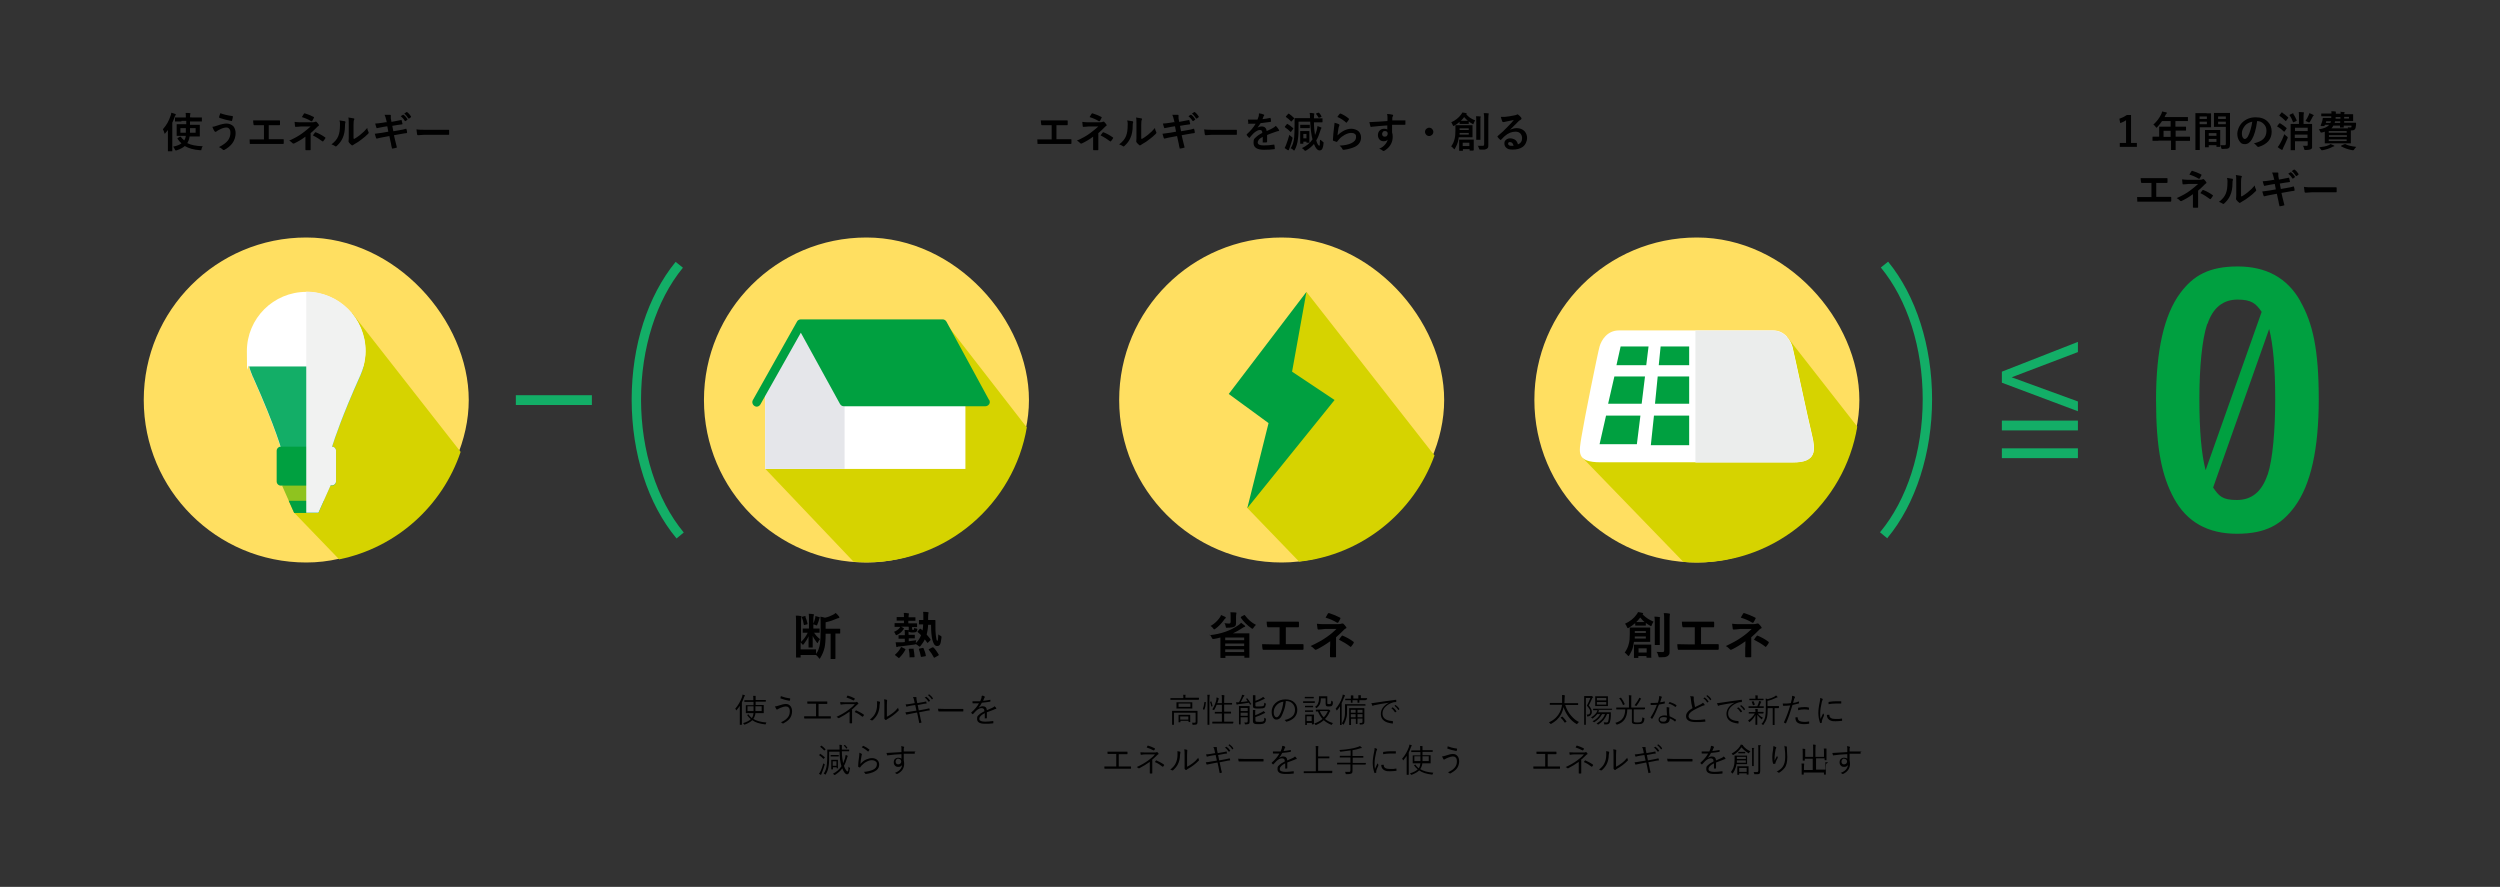 <?xml version="1.0" encoding="UTF-8"?>
<svg xmlns="http://www.w3.org/2000/svg" version="1.1" viewBox="0 0 1200 425.7">
  <rect x="0" y="0" width="1200" height="425.7" fill="#333333" stroke="none"/>
  <defs>
    <style>
      .cls-1 {
        fill: #f1f2f1;
      }

      .cls-1, .cls-2 {
        mix-blend-mode: multiply;
      }

      .cls-3 {
        fill: #e04e3f;
      }

      .cls-4 {
        fill: #e5e6ea;
      }

      .cls-5, .cls-6 {
        fill: #fff;
      }

      .cls-7 {
        isolation: isolate;
      }

      .cls-8 {
        fill: #13ae67;
      }

      .cls-6 {
        stroke: #545454;
        stroke-linecap: round;
        stroke-linejoin: round;
        stroke-width: 4.4px;
      }

      .cls-9 {
        fill: #ffdf61;
      }

      .cls-2 {
        fill: #ebedec;
      }

      .cls-10 {
        fill: #d6d300;
      }

      .cls-11 {
        fill: #00a040;
      }

      .cls-12 {
        fill: #8fc31f;
      }
    </style>
  </defs>
  <!-- Generator: Adobe Illustrator 28.7.1, SVG Export Plug-In . SVG Version: 1.2.0 Build 142)  -->
  <g class="cls-7">
    <g id="_レイヤー_1" data-name="レイヤー_1">
      <g>
        <path class="cls-9" d="M69,192c0-43.1,34.9-78,78-78s78,39.8,78,78-34.9,78-78,78-78-34.9-78-78Z"/>
        <path class="cls-10" d="M162.8,268.5c27.4-5.6,49.5-25.5,58.3-51.6l-52.1-66.6-18.8,88-9,7.8,21.5,22.3Z"/>
        <path class="cls-6" d="M130.4,212.7"/>
        <polygon class="cls-12" points="147 228.4 135.4 233.1 141.2 246.2 152.8 246.2 158.7 233.1 147 228.4"/>
        <polygon class="cls-11" points="138.6 240.4 141.2 246.2 152.8 246.2 155.4 240.4 138.6 240.4"/>
        <g>
          <path class="cls-5" d="M147,140.1c-15.7,0-28.5,12.7-28.5,28.5s.4,5,1,7.3c0,0,0,0,0,0,.2.8.4,1.5.7,2.3.3.8.6,1.6.9,2.3,0,.1,0,.3.2.4,11.3,25.2,14,36,14,36h23.3s2.7-10.8,14-36c0-.1.1-.3.2-.4.3-.7.6-1.5.9-2.3.3-.7.5-1.5.7-2.3,0,0,0,0,0,0,.6-2.3,1-4.8,1-7.3,0-15.7-12.7-28.5-28.5-28.5Z"/>
          <path class="cls-8" d="M119.6,175.9c.2.8.4,1.5.7,2.3.3.8.6,1.6.9,2.3,0,.1,0,.3.2.4,11.3,25.2,14,36,14,36h23.3s2.7-10.8,14-36c0-.1.1-.3.2-.4.3-.7.6-1.5.9-2.3.3-.7.5-1.5.7-2.3,0,0,0,0,0,0h-54.9s0,0,0,0Z"/>
        </g>
        <path class="cls-11" d="M161.3,231.1c0,1.1-.9,2-2,2h-24.5c-1.1,0-2-.9-2-2v-14.7c0-1.1.9-2,2-2h24.5c1.1,0,2,.9,2,2v14.7Z"/>
        <path class="cls-1" d="M152.8,246.2l5.9-13.2h.6c1.1,0,2-.9,2-2v-14.7c0-1-.8-1.9-1.9-1.9,1.4-4.4,5-15.1,13.3-33.6,0-.1.1-.3.2-.4.3-.7.6-1.5.9-2.3.3-.7.5-1.5.7-2.3,0,0,0,0,0,0,.6-2.3,1-4.8,1-7.3,0-15.7-12.7-28.5-28.5-28.5v106.1h5.8Z"/>
        <g>
          <path class="cls-9" d="M537.2,192c0-43.1,34.9-78,78-78s78,39.8,78,78-34.9,78-78,78-78-34.9-78-78Z"/>
          <path class="cls-10" d="M688.6,218.7l-61.5-78.6-17.6,75.8-10.8,27.9,24.9,25.8c30-3.2,54.9-23.4,64.9-50.8Z"/>
          <polygon class="cls-11" points="627.1 140.1 589.8 189.1 608.9 203.1 598.7 243.9 640.6 192 620.2 178.4 627.1 140.1"/>
        </g>
        <g>
          <g>
            <path class="cls-9" d="M736.5,192c0-43.1,34.9-78,78-78s78,39.8,78,78-34.9,78-78,78-78-34.9-78-78Z"/>
            <path class="cls-10" d="M891.5,204.8l-33.6-43-89.2,50.2-9,7.8,48.3,49.9c2.1.2,4.3.3,6.5.3,38.8,0,70.9-28.3,77-65.3Z"/>
            <path class="cls-5" d="M869.8,208.9c-2-8.1-8.6-39.3-9.4-42.4-.9-3.1-3.7-7.9-9.3-7.9h-74c-5.6,0-8.4,4.6-9.3,7.7-.9,3.1-7.4,35.3-8.7,43.4-1.1,7.3-2.8,12.2,9.3,12.2h92.4c11.2,0,10.7-5.8,9-13Z"/>
            <g>
              <polygon class="cls-11" points="789.6 180.7 774.9 180.7 771.9 193.8 788 193.8 789.6 180.7"/>
              <polygon class="cls-11" points="791.3 166.3 777.9 166.3 775.9 175.3 790.2 175.3 791.3 166.3"/>
              <polygon class="cls-11" points="767.8 213.2 785.7 213.2 787.4 199.5 770.9 199.5 767.8 213.2"/>
              <polygon class="cls-11" points="795.7 180.7 794.4 193.8 810.8 193.8 810.8 180.7 795.7 180.7"/>
              <polygon class="cls-11" points="792.4 213.7 810.8 213.7 810.8 199.5 793.9 199.5 792.4 213.7"/>
              <polygon class="cls-11" points="810.8 166.3 797.1 166.3 796.2 175.3 810.8 175.3 810.8 166.3"/>
              <polygon class="cls-11" points="851.2 166.3 837.1 166.3 838.3 175.3 853.1 175.3 851.2 166.3"/>
              <polygon class="cls-11" points="842.7 213.2 860.5 213.2 857.6 199.5 841 199.5 842.7 213.2"/>
              <polygon class="cls-11" points="840.4 193.8 856.7 193.8 854 180.7 838.8 180.7 840.4 193.8"/>
              <polygon class="cls-11" points="817.8 180.7 817.8 193.8 834.3 193.8 832.9 180.7 817.8 180.7"/>
              <polygon class="cls-11" points="817.8 213.7 836.2 213.7 834.7 199.5 817.8 199.5 817.8 213.7"/>
              <polygon class="cls-11" points="831.5 166.3 817.8 166.3 817.8 175.3 832.4 175.3 831.5 166.3"/>
            </g>
          </g>
          <path class="cls-2" d="M860.3,166.6c-.9-3.1-3.7-7.9-9.3-7.9h-37.2v63.3h46.9c11.2,0,10.7-5.8,9-13-2-8.1-8.6-39.3-9.4-42.4Z"/>
        </g>
        <g>
          <path class="cls-9" d="M337.9,192c0-43.1,34.9-78,78-78s78,39.8,78,78-34.9,78-78,78-78-34.9-78-78Z"/>
          <path class="cls-10" d="M492.8,205.1l-39.5-50.9-44.2,36.4-35.9,29.9-2.6,1.8-3.3,2.7,42.4,44.6c2.1.2,4.2.3,6.3.3,38.6,0,70.7-28.1,76.9-64.9Z"/>
          <polygon class="cls-5" points="367.3 185.6 367.3 225.1 463.4 225.1 463.4 192.1 445.6 155.4 384.3 155.4 367.3 185.6"/>
          <polygon class="cls-4" points="384.3 155.4 367.3 185.6 367.3 225.1 405.4 225.1 405.4 155.4 384.3 155.4"/>
          <path class="cls-11" d="M474.7,191.9l-20.4-37.5c-.4-.7-1.1-1.1-1.8-1.1h-68.2s0,0,0,0h0c-.5,0-1,.2-1.3.5,0,0-.2.2-.2.2,0,.1-.2.2-.2.3l-21.2,37.7c-.6,1-.2,2.3.8,2.9.3.2.7.3,1,.3.7,0,1.4-.4,1.8-1.1l19.4-34.4,18.8,34.2c.4.7,1.1,1.1,1.8,1.1h68c.7,0,1.4-.4,1.8-1s.4-1.4,0-2.1Z"/>
          <path class="cls-3" d="M452.9,154.2"/>
        </g>
        <path class="cls-8" d="M997.4,169l-31.8,12.1,31.8,11.6v4.7l-36.5-13.7v-5.3l36.5-14.3v4.9ZM997.4,201.9v4.7h-36.5v-4.7h36.5ZM997.4,215.2v4.7h-36.5v-4.7h36.5Z"/>
        <path class="cls-11" d="M1104.2,144.6c-6.3-11.2-16.4-16.7-30.1-16.7s-21.3,4.3-27.6,12.8c-7.7,10.4-11.6,27.4-11.6,51.2s2.9,36.8,8.6,47.3c6.2,11.4,16.3,17,30.2,17s21.4-4.4,27.8-13.1c7.7-10.5,11.5-27.6,11.5-51.5s-2.9-36.5-8.8-46.9ZM1059.6,155.5c2.6-7.8,7.5-11.7,14.4-11.7s8.9,2,11.6,5.9l-26.9,76c-2-7.6-3-19-3-34.2s1.3-28.8,3.8-36.1ZM1088.4,227.9c-2.7,8.1-7.6,12.1-14.7,12.1s-8.7-2-11.4-6l26.9-76.1c1.9,7.5,2.9,18.6,2.9,33.6s-1.2,29-3.6,36.3Z"/>
        <rect class="cls-8" x="247.6" y="189.7" width="36.5" height="4.7"/>
        <path class="cls-8" d="M324.7,258.4c-13.7-16.4-21.5-40.7-21.5-66.6s7.7-49.7,21.1-66.1l3.5,2.8c-12.8,15.6-20.1,38.7-20.1,63.3s7.5,48.1,20.5,63.8l-3.5,2.9Z"/>
        <path class="cls-8" d="M905.9,258.4l-3.5-2.9c13-15.6,20.5-38.9,20.5-63.8s-7.3-47.7-20.1-63.3l3.5-2.8c13.4,16.4,21.1,40.5,21.1,66.1s-7.8,50.2-21.5,66.6Z"/>
      </g>
      <g>
        <path d="M78.3,61.9c1.6-1.8,2.8-3.9,3.6-6.4.2-.5.3-.9.3-1.4.8.2,1.4.4,1.9.6.2.1.3.2.3.3s0,.3-.2.4c-.1,0-.3.4-.4.8-.3.8-.6,1.7-1.1,2.7v13.5c0,.1,0,.2,0,.2,0,0,0,0-.2,0h-1.7c-.1,0-.2,0-.2,0s0,0,0-.2v-3s0-4.6,0-4.6c0-.5,0-1.3,0-2.4-.3.4-.7.9-1.2,1.5-.1.2-.3.3-.3.3s-.2-.1-.2-.4c-.2-.7-.4-1.3-.7-1.7ZM87,58.3h-2.8c-.1,0-.2,0-.2,0,0,0,0,0,0-.2v-1.5c0-.1,0-.2,0-.2,0,0,0,0,.2,0h2.8s2.2,0,2.2,0h0c0-1.1,0-1.8-.1-2.2.9,0,1.6,0,2,.1.2,0,.3,0,.3.2s0,.2-.1.4c0,.2-.1.7-.1,1.4h0c0,.1,2.8.1,2.8.1h2.7c.1,0,.2,0,.2,0s0,0,0,.2v1.5c0,.1,0,.2,0,.2s0,0-.2,0h-2.7s-2.8,0-2.8,0v1.6h4.5c.1,0,.2,0,.2,0,0,0,0,0,0,.2v1.6s0,2,0,2v1.6c0,.1,0,.2,0,.2s0,0-.2,0h-2.7s-2,0-2,0c-.1.9-.3,1.5-.5,2-.2.5-.4.9-.6,1.2,1.7.9,4.2,1.4,7.4,1.5-.3.4-.5.9-.6,1.4,0,.3-.1.4-.1.5,0,0-.2,0-.3,0s-.2,0-.3,0c-3-.2-5.4-.9-7.3-2-.9.8-2.2,1.5-4,2.1-.2,0-.4,0-.4,0-.1,0-.3-.2-.4-.5-.2-.5-.5-1-.8-1.3,1.8-.4,3.2-.9,4-1.6-.7-.6-1.3-1.3-1.9-2.2,0,0,0-.1,0-.2,0,0,0-.1.2-.2l1-.6c.1,0,.2,0,.2,0s.1,0,.2.1c.5.7,1,1.2,1.6,1.7,0,0,.2-.3.4-.7.2-.4.3-.9.4-1.5h-4.2c-.1,0-.2,0-.2,0s0,0,0-.2v-1.6s0-2,0-2v-1.6c0-.1,0-.2,0-.2s0,0,.2,0h2.7s1.7,0,1.7,0v-1.6h-2.2ZM89.2,61.5h-2.6v2.2h2.6c0-.9,0-1.6,0-2.2ZM91.1,63.7h2.8v-2.2h-2.7v2.2Z"/>
        <path d="M101.8,60.9c.5,0,1.3-.2,2.4-.6,2-.7,3.5-1,4.6-1s2.5.5,3.3,1.4c.6.8,1,1.9,1,3.3s-.5,3.4-1.6,4.8c-.9,1.2-2.2,2.3-3.9,3.2-.2,0-.3,0-.3,0-.1,0-.3,0-.5-.3-.5-.5-1-.8-1.7-1.1,2-1,3.5-2.1,4.4-3.3.7-1,1.1-2.2,1.1-3.5s-.2-1.5-.6-2c-.3-.4-.8-.6-1.3-.6-.9,0-2,.3-3.1.9-.8.4-1.4.7-1.7,1-.2.1-.3.2-.4.2-.2,0-.4-.1-.6-.4-.3-.4-.6-1.1-1-2.1ZM105.7,54.3c1.5.6,3.5,1.1,5.8,1.4.2,0,.3.1.3.3s0,0,0,0c-.1.8-.3,1.4-.4,1.8,0,.2-.1.3-.2.3h0c-2.1-.4-4.1-.9-5.8-1.5-.1,0-.2-.1-.2-.3s0,0,0-.1c0-.5.3-1.1.6-1.9Z"/>
        <path d="M129,60v6.8h2.9c.8,0,2.2,0,4,0h0c.2,0,.3.1.3.3,0,.3,0,.5,0,.8s0,.5,0,.8c0,.2-.1.4-.3.4-1.3,0-2.6,0-4,0h-8c-.3,0-.8,0-1.7,0-.8,0-1.5,0-2,0h0c-.1,0-.2,0-.3,0,0,0,0-.1,0-.3,0-.5-.1-1.1-.1-1.9,1.2,0,2.6,0,4.2,0h2.7v-6.8h-1.6c-1,0-2,0-3.1,0-.2,0-.3-.1-.3-.4-.1-.5-.2-1.2-.2-1.9.5,0,1.7,0,3.5,0h5.7c1.5,0,2.7,0,3.5,0h0c.1,0,.2.1.2.3,0,.3,0,.5,0,.8s0,.5,0,.8c0,.3-.1.4-.3.4-1.2,0-2.3,0-3.4,0h-1.6Z"/>
        <path d="M149.1,64v7.8c0,.2,0,.3-.3.3-.3,0-.6,0-.9,0s-.6,0-.9,0c-.3,0-.4,0-.4-.3v-3.6c0,0,0-2.6,0-2.6-1.7,1.3-3.6,2.4-5.5,3.3-.1,0-.3,0-.3,0-.1,0-.3,0-.4-.2-.6-.6-1.1-1-1.6-1.2,2.5-1.1,4.7-2.3,6.4-3.6,1.5-1.1,2.8-2.2,3.9-3.2h-4.6c-1,.1-1.9.2-2.6.2-.2,0-.3-.1-.3-.4,0-.3-.1-1-.2-2,.9.1,1.8.2,2.5.2h6.1c.6,0,1.1-.1,1.4-.3.1,0,.2,0,.3,0s.2,0,.3.2c.2.2.6.6,1,1.2,0,.1.1.2.1.3,0,.2-.1.3-.3.4-.2.1-.4.3-.6.5-1.1,1.1-2.1,2.1-3.2,3ZM144.9,56.2c.1-.2.3-.5.6-1,.2-.3.3-.5.4-.6,0-.1.2-.2.3-.2s0,0,.1,0c1.4.4,2.8,1,4.2,1.7.1,0,.2.1.2.2s0,.1,0,.2c-.3.6-.6,1.1-.8,1.5,0,.1-.2.2-.3.2s-.1,0-.2,0c-1.3-.8-2.8-1.5-4.5-2ZM150.1,65.1c.5-.7.9-1.2,1.1-1.5,0,0,.1-.1.2-.1s0,0,.2,0c1.5.6,3,1.4,4.4,2.4.1,0,.2.2.2.2s0,.2,0,.2c-.4.7-.8,1.2-1,1.4,0,.1-.2.2-.2.2s-.1,0-.3-.1c-1.2-.9-2.7-1.9-4.5-2.8Z"/>
        <path d="M163,57.8c1.3.2,2.1.3,2.5.4.2,0,.3.2.3.4s0,.2,0,.3c-.2.3-.2.8-.2,1.4,0,2.4-.4,4.4-1.1,5.9-.6,1.4-1.5,2.6-2.8,3.8-.2.2-.4.3-.5.3s-.2,0-.4-.2c-.5-.3-1-.6-1.7-.8,1.6-1.2,2.7-2.5,3.3-4,.3-.8.5-1.6.6-2.3.1-.8.2-1.9.2-3.3,0-.6,0-1.2-.2-1.7ZM170,66.7c.9-.5,1.8-1.1,2.8-1.9,1.4-1.1,2.5-2.2,3.5-3.4,0,.7.3,1.4.6,2,0,.2.1.3.1.3,0,.1-.1.3-.3.5-1,1-2,1.9-3,2.6-1.1.9-2.3,1.7-3.6,2.4-.2.1-.4.3-.6.4-.1.1-.3.2-.4.2s-.2,0-.4-.2c-.4-.3-.8-.7-1.2-1.2-.1-.2-.2-.3-.2-.4s0-.2,0-.3c0-.1.1-.7.1-1.5v-6.3c0-1.7,0-2.9-.2-3.5,1.3.2,2.1.3,2.5.4.2,0,.4.2.4.3s0,.3-.2.5c-.1.2-.2,1-.2,2.2v6.7Z"/>
        <path d="M185.7,58.9l-.3-1.3c-.2-1-.5-1.8-.8-2.5.8,0,1.4,0,1.8,0s.5,0,.8,0c.3,0,.4.1.4.3v.6c0,.2,0,.5,0,.8l.3,1.7,1.6-.3c1.4-.3,2.5-.5,3.1-.6.1,0,.2,0,.2.2.1.5.3,1.1.4,1.7,0,.1-.1.2-.3.2-.3,0-.8.1-1.5.2-.5,0-1,.2-1.3.2l-1.8.3.5,2.6,2.9-.5c1.2-.2,2.3-.4,3.1-.7,0,0,.1,0,.1,0,.1,0,.2,0,.2.2.2.6.3,1.1.3,1.6,0,.2-.1.3-.3.3-.4,0-1.5.2-3.2.5l-2.8.5.5,2.2c.2.8.5,2,.9,3.6h0c0,.1,0,.2-.3.2-.5.2-1.1.3-1.8.4h0c-.2,0-.3,0-.3-.2,0-.1,0-.5-.2-.9-.2-1.1-.3-1.9-.5-2.5l-.5-2.4-2.7.5c-1.3.2-2.4.5-3.2.7,0,0-.1,0-.2,0-.1,0-.2,0-.3-.3-.2-.5-.3-1.1-.6-2,1-.1,2.3-.3,3.7-.5l2.8-.5-.5-2.6-1.9.3c-1.2.2-2.2.4-3,.6,0,0,0,0-.1,0-.1,0-.2,0-.2-.2-.2-.5-.4-1.2-.6-2,1,0,2.2-.2,3.6-.4l1.8-.3ZM192.3,55.8l1.1-.7s0,0,.1,0,.1,0,.2,0c.7.5,1.3,1.2,1.9,2.1,0,0,0,.1,0,.1s0,.1-.1.2l-.8.6c0,0-.1,0-.2,0,0,0-.1,0-.2-.1-.6-1-1.3-1.7-2-2.3ZM194.1,54.5l1-.7c0,0,0,0,.1,0s.1,0,.2,0c.8.6,1.4,1.3,1.9,2.1,0,0,0,.1,0,.2,0,0,0,.1-.1.2l-.8.6c0,0-.1,0-.2,0,0,0-.1,0-.2-.1-.6-.9-1.2-1.7-2-2.3Z"/>
        <path d="M200,62.1c1,.2,2.5.2,4.3.2h6.4c.6,0,1.4,0,2.4,0,1.3,0,2,0,2.2,0h0c.2,0,.3,0,.3.3,0,.3,0,.6,0,.9s0,.6,0,.9c0,.2,0,.3-.3.3h0c-2,0-3.5,0-4.5,0h-7.2l-2.9.2c-.3,0-.4-.1-.5-.4-.1-.5-.2-1.3-.3-2.4Z"/>
      </g>
      <g>
        <path d="M507.1,60v6.8h2.9c.8,0,2.2,0,4,0h0c.2,0,.3.1.3.3,0,.3,0,.5,0,.8s0,.5,0,.8c0,.2-.1.4-.3.4-1.3,0-2.6,0-4,0h-8c-.3,0-.8,0-1.7,0-.8,0-1.5,0-2,0h0c-.1,0-.2,0-.3,0,0,0,0-.1,0-.3,0-.5-.1-1.1-.1-1.9,1.2,0,2.6,0,4.2,0h2.7v-6.8h-1.6c-1,0-2,0-3.1,0-.2,0-.3-.1-.3-.4-.1-.5-.2-1.2-.2-1.9.5,0,1.7,0,3.5,0h5.7c1.5,0,2.7,0,3.5,0h0c.1,0,.2.1.2.3,0,.3,0,.5,0,.8s0,.5,0,.8c0,.3-.1.4-.3.4-1.2,0-2.3,0-3.4,0h-1.6Z"/>
        <path d="M527.2,64v7.8c0,.2,0,.3-.3.3-.3,0-.6,0-.9,0s-.6,0-.9,0c-.3,0-.4,0-.4-.3v-3.6c0,0,0-2.6,0-2.6-1.7,1.3-3.6,2.4-5.5,3.3-.1,0-.3,0-.3,0-.1,0-.3,0-.4-.2-.6-.6-1.1-1-1.6-1.2,2.5-1.1,4.7-2.3,6.4-3.6,1.5-1.1,2.8-2.2,3.9-3.2h-4.6c-1,.1-1.9.2-2.6.2-.2,0-.3-.1-.3-.4,0-.3-.1-1-.2-2,.9.1,1.8.2,2.5.2h6.1c.6,0,1.1-.1,1.4-.3.1,0,.2,0,.3,0s.2,0,.3.2c.2.2.6.6,1,1.2,0,.1.1.2.1.3,0,.2-.1.3-.3.4-.2.1-.4.3-.6.5-1.1,1.1-2.1,2.1-3.2,3ZM523,56.2c.1-.2.3-.5.6-1,.2-.3.3-.5.4-.6,0-.1.2-.2.3-.2s0,0,.1,0c1.4.4,2.8,1,4.2,1.7.1,0,.2.1.2.2s0,.1,0,.2c-.3.6-.6,1.1-.8,1.5,0,.1-.2.2-.3.2s-.1,0-.2,0c-1.3-.8-2.8-1.5-4.5-2ZM528.2,65.1c.5-.7.9-1.2,1.1-1.5,0,0,.1-.1.2-.1s0,0,.2,0c1.5.6,3,1.4,4.4,2.4.1,0,.2.2.2.2s0,.2,0,.2c-.4.7-.8,1.2-1,1.4,0,.1-.2.2-.2.2s-.1,0-.3-.1c-1.2-.9-2.7-1.9-4.5-2.8Z"/>
        <path d="M541.1,57.8c1.3.2,2.1.3,2.5.4.2,0,.3.2.3.4s0,.2,0,.3c-.2.3-.2.8-.2,1.4,0,2.4-.4,4.4-1.1,5.9-.6,1.4-1.5,2.6-2.8,3.8-.2.2-.4.3-.5.3s-.2,0-.4-.2c-.5-.3-1-.6-1.7-.8,1.6-1.2,2.7-2.5,3.3-4,.3-.8.5-1.6.6-2.3.1-.8.2-1.9.2-3.3,0-.6,0-1.2-.2-1.7ZM548.1,66.7c.9-.5,1.8-1.1,2.8-1.9,1.4-1.1,2.5-2.2,3.5-3.4,0,.7.3,1.4.6,2,0,.2.1.3.1.3,0,.1-.1.3-.3.5-1,1-2,1.9-3,2.6-1.1.9-2.3,1.7-3.6,2.4-.2.1-.4.3-.6.4-.1.1-.3.2-.4.2s-.2,0-.4-.2c-.4-.3-.8-.7-1.2-1.2-.1-.2-.2-.3-.2-.4s0-.2,0-.3c0-.1.1-.7.1-1.5v-6.3c0-1.7,0-2.9-.2-3.5,1.3.2,2.1.3,2.5.4.2,0,.4.2.4.3s0,.3-.2.5c-.1.2-.2,1-.2,2.2v6.7Z"/>
        <path d="M563.8,58.9l-.3-1.3c-.2-1-.5-1.8-.8-2.5.8,0,1.4,0,1.8,0s.5,0,.8,0c.3,0,.4.1.4.3v.6c0,.2,0,.5,0,.8l.3,1.7,1.6-.3c1.4-.3,2.5-.5,3.1-.6.1,0,.2,0,.2.2.1.5.3,1.1.4,1.7,0,.1-.1.2-.3.2-.3,0-.8.1-1.5.2-.5,0-1,.2-1.3.2l-1.8.3.5,2.6,2.9-.5c1.2-.2,2.3-.4,3.1-.7,0,0,.1,0,.1,0,.1,0,.2,0,.2.2.2.6.3,1.1.3,1.6,0,.2-.1.3-.3.3-.4,0-1.5.2-3.2.5l-2.8.5.5,2.2c.2.8.5,2,.9,3.6h0c0,.1,0,.2-.3.2-.5.2-1.1.3-1.8.4h0c-.2,0-.3,0-.3-.2,0-.1,0-.5-.2-.9-.2-1.1-.3-1.9-.5-2.5l-.5-2.4-2.7.5c-1.3.2-2.4.5-3.2.7,0,0-.1,0-.2,0-.1,0-.2,0-.3-.3-.2-.5-.3-1.1-.6-2,1-.1,2.3-.3,3.7-.5l2.8-.5-.5-2.6-1.9.3c-1.2.2-2.2.4-3,.6,0,0,0,0-.1,0-.1,0-.2,0-.2-.2-.2-.5-.4-1.2-.6-2,1,0,2.2-.2,3.6-.4l1.8-.3ZM570.4,55.8l1.1-.7s0,0,.1,0,.1,0,.2,0c.7.5,1.3,1.2,1.9,2.1,0,0,0,.1,0,.1s0,.1-.1.2l-.8.6c0,0-.1,0-.2,0,0,0-.1,0-.2-.1-.6-1-1.3-1.7-2-2.3ZM572.2,54.5l1-.7c0,0,0,0,.1,0s.1,0,.2,0c.8.6,1.4,1.3,1.9,2.1,0,0,0,.1,0,.2,0,0,0,.1-.1.2l-.8.6c0,0-.1,0-.2,0,0,0-.1,0-.2-.1-.6-.9-1.2-1.7-2-2.3Z"/>
        <path d="M578.1,62.1c1,.2,2.5.2,4.3.2h6.4c.6,0,1.4,0,2.4,0,1.3,0,2,0,2.2,0h0c.2,0,.3,0,.3.3,0,.3,0,.6,0,.9s0,.6,0,.9c0,.2,0,.3-.3.3h0c-2,0-3.5,0-4.5,0h-7.2l-2.9.2c-.3,0-.4-.1-.5-.4-.1-.5-.2-1.3-.3-2.4Z"/>
        <path d="M604.3,54.4c.9.1,1.7.3,2.3.6.2,0,.2.2.2.3s0,.2-.1.3c-.1,0-.2.3-.3.5,0,0,0,.2-.1.3-.1.3-.2.5-.3.8,1.3-.1,2.5-.4,3.6-.6,0,0,0,0,.1,0,.1,0,.2,0,.2.2.1.5.2.9.2,1.4h0c0,.2-.1.3-.3.3-1.6.2-3.1.4-4.7.6-.7,1.1-1.2,1.8-1.5,2.2h0c.6-.4,1.3-.6,2-.6,1.4,0,2.2.7,2.4,2.2,1.4-.6,2.4-1.1,2.9-1.4.6-.3,1.1-.7,1.5-1.1.6.7,1.1,1.2,1.4,1.8.1.2.2.3.2.4s-.1.2-.3.3c-.4,0-.8.2-1.2.3-2,.7-3.4,1.2-4.3,1.6v3.2c0,.2-.1.3-.4.4-.4,0-.9,0-1.4,0s-.3-.1-.3-.3c0-1.1,0-2,0-2.4-.9.5-1.6.9-1.9,1.4-.3.4-.5.8-.5,1.3,0,.9.9,1.4,2.8,1.4s3.1-.1,5-.4h0c.1,0,.2,0,.2.2.1.6.2,1.1.2,1.6h0c0,.3,0,.4-.2.4-1.4.2-3,.3-5,.3-3.3,0-5-1.1-5-3.3s.4-1.9,1.1-2.7c.7-.7,1.7-1.4,3.1-2.1,0-.5-.1-.9-.3-1.1-.2-.2-.4-.3-.8-.3h-.1c-.8,0-1.7.5-2.8,1.4-.6.6-1.3,1.3-2,2.2,0,.1-.2.2-.2.2s-.1,0-.2-.1c-.6-.6-.9-1-1.1-1.3,0,0,0-.1,0-.2s0-.1.1-.2c1.8-1.6,3.2-3.3,4.2-5-.9,0-2,0-3.2,0s-.2-.1-.3-.3c0-.3-.1-.8-.2-1.7.6,0,1.3,0,2,0s1.7,0,2.6,0c.2-.6.4-1.2.6-1.7,0-.4.1-.8.1-1.2Z"/>
        <path d="M616.6,71.1c.2-.4.5-.9.7-1.5.6-1.5,1.1-3.2,1.6-4.9.2.3.6.6,1,.9.3.2.5.4.5.5s0,.2,0,.4c-.3,1.3-.8,2.8-1.4,4.5-.2.4-.2.7-.3.8,0,.2-.1.3-.2.3s-.2,0-.3,0c-.4-.2-.9-.6-1.5-1ZM618,59.5c.9.5,1.8,1.2,2.7,2,0,0,.1.1.1.2s0,.1-.1.2l-.9,1.2c0,.1-.1.2-.2.2s0,0-.2,0c-.7-.8-1.6-1.5-2.6-2.2,0,0-.1-.1-.1-.2s0-.1.1-.2l.8-1c0-.1.2-.2.2-.2s0,0,.2,0ZM618.6,54.5c.9.6,1.8,1.4,2.5,2.1,0,0,.1.1.1.2s0,.2-.2.3l-.9,1c0,.1-.2.2-.2.2s-.1,0-.2,0c-.7-.8-1.5-1.5-2.4-2.1,0,0-.1-.1-.1-.2s0-.1.1-.2l.9-1c0-.1.2-.2.2-.2s0,0,.2,0ZM633.9,67.1c.4.4.7.7,1,.9.2.1.3.2.4.3,0,0,0,.1,0,.2s0,.2,0,.3c-.1,1.3-.4,2.3-.7,2.8-.3.4-.7.6-1.2.6-1,0-1.9-1-2.7-3.1-1,1.2-2.2,2.2-3.7,3.1-.2.1-.4.2-.5.2-.1,0-.3-.1-.5-.4-.3-.4-.7-.7-1.1-.9,2.2-1,3.9-2.4,5.1-4.2-.6-2.2-.9-5-1.1-8.5h-5.6v1.4c0,3,0,5.3-.3,7-.2,1.9-.7,3.6-1.5,5.1-.2.3-.3.4-.3.4s-.2,0-.4-.3c-.4-.4-.8-.7-1.3-.8.9-1.3,1.5-3,1.7-5.2.1-1.2.2-3.2.2-6.1v-3c0-.1,0-.2,0-.2,0,0,0,0,.2,0h2.8s4.4,0,4.4,0c0-1,0-1.9-.2-2.5.7,0,1.4,0,2,.2.2,0,.3.1.3.2s0,.2-.1.4c0,.2-.1.7-.1,1.4v.4h3.9c0,0,.1,0,.2,0,0,0,0,0,0,.2v1.5c0,.1,0,.2-.2.2h-2.8s-1.1,0-1.1,0c0,2.4.2,4.4.5,6.1.3-.7.6-1.4.8-2.2.2-.7.3-1.4.4-2.1.6.2,1.1.4,1.6.6.2,0,.3.2.3.3s0,.2-.2.4c-.1.1-.2.5-.4,1.1-.5,1.7-1.1,3.2-1.9,4.5.5,1.7,1,2.5,1.4,2.5s.3-.3.3-.8c0-.3,0-.9.1-1.8ZM628.5,59.9c.1,0,.2,0,.2,0s0,0,0,.2v1.2c0,.1,0,.2,0,.2,0,0,0,0-.2,0h-1.5s-1.2,0-1.2,0h-1.5c-.1,0-.2,0-.2,0,0,0,0,0,0-.2v-1.2c0-.1,0-.2,0-.2,0,0,0,0,.2,0h1.5s1.2,0,1.2,0h1.5ZM628.6,68.3c0,0,0,.2,0,.2,0,0,0,0-.2,0h-1.1c-.1,0-.2,0-.2,0s0,0,0-.2v-.3h-1.5v.8c0,0,0,.2,0,.2,0,0,0,0-.2,0h-1.1c-.1,0-.2,0-.2,0,0,0,0,0,0-.2v-2.8s0-1.2,0-1.2v-1.7c0-.1,0-.2,0-.2,0,0,0,0,.2,0h1.3s1.4,0,1.4,0h1.3c.1,0,.2,0,.2,0,0,0,0,0,0,.2v1.3s0,1.3,0,1.3v2.6ZM627.1,64.3h-1.5v2.1h1.5v-2.1ZM634.1,56.2l-.9.3c-.1,0-.2,0-.2,0,0,0-.1,0-.2-.2-.2-.4-.6-1-1.1-1.6,0,0,0-.1,0-.1,0,0,0-.1.2-.2l.8-.3c.2,0,.2,0,.3,0,0,0,.2,0,.2.1.4.4.8,1,1.1,1.6,0,0,0,.1,0,.2,0,0,0,.1-.2.2Z"/>
        <path d="M640.5,58.9c1.1.3,1.8.5,2.1.7.2,0,.3.2.3.4s0,.2,0,.3c-.2.3-.3.7-.4,1.1-.2,1.2-.4,2.4-.5,3.6,1-1,2.1-1.8,3.3-2.4,1.1-.5,2.2-.8,3.3-.8s2.7.4,3.6,1.3c.7.8,1.1,1.7,1.1,2.9,0,2-1,3.5-3,4.5-1.3.6-3,1.1-5.1,1.4-.1,0-.2,0-.3,0-.2,0-.4,0-.5-.3-.4-.8-.9-1.3-1.4-1.7,2.3-.1,4.2-.5,5.5-1.1,1.6-.7,2.4-1.7,2.4-3s-.2-1.1-.6-1.5c-.4-.4-1-.5-1.8-.5s-1.9.3-3,.9c-.9.5-1.9,1.2-2.7,2.1-.3.3-.6.7-.9,1.1,0,.1-.2.2-.2.2s-.1,0-.2,0c-.6-.2-1-.4-1.4-.5-.2,0-.3-.2-.3-.4.1-2,.3-4.2.6-6.5.1-.9.2-1.5.2-1.8ZM641.9,56.2c.5-.8.9-1.3,1.2-1.6,0,0,.2-.1.3-.1s0,0,.1,0c1.4.6,2.7,1.4,3.9,2.4,0,0,.1.2.1.2s0,.1,0,.2c-.3.5-.6,1-1,1.4,0,.1-.2.2-.2.2s-.2,0-.2-.1c-1.2-1.1-2.6-2-4-2.6Z"/>
        <path d="M666,57.8c0-.2,0-.5,0-.9,0-.3,0-.6,0-.7,0-.5-.1-1-.2-1.5,1,0,1.8.2,2.3.3.4,0,.6.2.6.4s0,.3-.2.5c0,.1-.1.3-.2.6,0,0,0,.5,0,1.3,1.8,0,3.8,0,6.1,0s.2,0,.2,0c0,0,0,.1,0,.2,0,.3,0,.5,0,.8s0,.5,0,.8c0,.2,0,.3-.3.3h0c-1.2,0-2.5,0-3.9,0s-1.6,0-2.2,0c0,1.7,0,2.9,0,3.7.2.5.3,1.2.3,2,0,2.7-1.2,4.9-3.6,6.5-.4.3-.7.4-.8.4s-.3-.1-.6-.3c-.4-.4-.9-.6-1.5-.8,1.2-.5,2.2-1.2,2.9-2.1.6-.7,1-1.5,1.2-2.3-.4.5-1,.8-1.9.8s-1.6-.3-2.1-.9c-.5-.6-.7-1.3-.7-2.1s.3-1.7,1-2.3c.6-.5,1.2-.7,2-.7s1.2.1,1.5.4v-2c-2.9.2-5.2.4-6.9.6-.2,0-.4,0-.6.1-.2,0-.3,0-.3,0-.2,0-.3,0-.3-.3-.1-.3-.3-1-.5-2,.2,0,.4,0,.6,0s.8,0,1.8-.1c1.1,0,3.1-.2,6.2-.4ZM664.7,62.9c-.4,0-.7.1-.9.4s-.4.6-.4.9.1.8.4,1.1c.2.2.5.3.9.3s.8-.1,1-.4c.2-.2.4-.6.4-1s-.1-.8-.4-1c-.2-.2-.5-.3-.9-.3Z"/>
        <path d="M686,61.3c.6,0,1.1.2,1.5.7.3.4.5.8.5,1.3s-.2,1.1-.7,1.5c-.4.3-.8.5-1.3.5s-1.1-.2-1.5-.7c-.3-.4-.5-.8-.5-1.3s.2-1.1.7-1.5c.4-.3.8-.5,1.3-.5Z"/>
        <path d="M696.6,70.2c.8-1.1,1.3-2.2,1.6-3.5.3-1.1.4-2.5.4-4.1v-2.3c0-.1,0-.2.2-.2h2.3s3.2,0,3.2,0h2.3c.1,0,.2,0,.2,0,0,0,0,0,0,.2v1.6s0,2.2,0,2.2v1.6c0,.1,0,.2,0,.2,0,0,0,0-.2,0h-2.3s-4.1,0-4.1,0c-.1.9-.3,1.6-.4,2.2-.3,1-.7,2-1.4,3.2-.1.2-.3.4-.3.4s-.2-.1-.4-.4c-.4-.5-.8-.8-1.2-1.1ZM701.9,54c.6,0,1.2.2,1.8.3.2,0,.3.1.3.3s0,.2-.2.3c.7.7,1.4,1.4,2.1,1.8.5.4,1.3.7,2.2,1.1-.3.4-.5.8-.7,1.3-.1.3-.2.5-.3.5s-.2,0-.4-.2c-.6-.3-1.2-.7-1.7-1.1v1c0,.1,0,.2,0,.2,0,0,0,0-.2,0h-1.4s-1.2,0-1.2,0h-1.4c-.1,0-.2,0-.2,0,0,0,0,0,0-.2v-.8c-.9.8-1.7,1.4-2.5,1.8-.2.1-.4.2-.5.2,0,0-.2-.2-.3-.5-.2-.5-.4-.9-.7-1.3,2-.9,3.6-2.2,4.7-3.7.3-.4.5-.7.6-1ZM707.3,72.1c0,.1,0,.2-.2.2h-1.5c-.1,0-.2,0-.2-.2v-.5h-3.2v.6c0,.1,0,.2,0,.2,0,0,0,0-.2,0h-1.4c0,0-.2,0-.2,0,0,0,0,0,0-.2v-2.4s0-1.1,0-1.1v-1.5c0-.1,0-.2,0-.2,0,0,0,0,.2,0h2.1s2.4,0,2.4,0h2.1c.1,0,.2,0,.2,0,0,0,0,0,0,.2v1.2s0,1.3,0,1.3v2.3ZM705,64.6v-.8h-4.4v.8c0,0,4.4,0,4.4,0ZM705,61.6h-4.4v.8h4.4v-.8ZM701.2,58c.1,0,.5,0,1.1,0h1.2c.6,0,1,0,1.1,0-.6-.5-1.2-1.1-1.8-1.8-.5.7-1.1,1.3-1.6,1.8ZM705.3,68.5h-3.2v1.6h3.2v-1.6ZM710.7,56.2s0,.2-.1.4c0,.2,0,.9,0,2.1v8.2c0,.1,0,.2,0,.2,0,0,0,0-.2,0h-1.6c0,0-.2,0-.2,0,0,0,0,0,0-.2v-2.6s0-5.5,0-5.5c0-1.3,0-2.3-.1-3,.7,0,1.4,0,2,.1.2,0,.3,0,.3.2ZM709.3,70c.7,0,1.4,0,2.2,0s.6,0,.7-.2c.1-.1.2-.3.2-.6v-12c0-1.2,0-2.1-.2-2.9.8,0,1.5,0,2.1.1.2,0,.3,0,.3.2s0,.2-.1.4c0,.2-.1.8-.1,2v12.4c0,.6,0,1-.1,1.3-.1.3-.3.5-.6.7-.3.2-.7.3-1.1.4-.4,0-1.1,0-1.9,0s-.5,0-.6-.1c0,0-.1-.2-.2-.5-.2-.6-.4-1.1-.6-1.5Z"/>
        <path d="M726.6,57.6c-1.2.2-2.5.5-3.9.8-.3,0-.6.2-.8.2-.2,0-.3,0-.4,0-.2,0-.3-.1-.4-.3-.2-.4-.4-1.1-.7-2.2.3,0,.7,0,1.1,0s.5,0,.8,0c1.4-.1,2.9-.4,4.5-.7.6-.1.9-.2,1.1-.3.2-.1.3-.2.4-.2.2,0,.3,0,.5.2.5.4,1,.8,1.3,1.3.2.2.2.3.2.5s-.1.4-.3.5c-.2.1-.5.3-.9.6-.4.4-1.2,1.2-2.3,2.3-.8.8-1.5,1.5-2,2h0c1.1-.5,2.1-.8,3.2-.8,1.6,0,2.8.5,3.8,1.5.8.9,1.2,2,1.2,3.3s-.7,3.2-2.1,4.2c-1.2.9-2.9,1.3-4.8,1.3s-2.4-.3-3.1-.9c-.6-.5-.9-1.2-.9-2.1s.3-1.3.9-1.8c.5-.4,1.2-.6,1.9-.6s1.9.3,2.5.8c.6.5,1,1.2,1.2,2.1.8-.3,1.3-.8,1.6-1.3.3-.5.4-1.1.4-1.8s-.3-1.7-1-2.3c-.6-.5-1.3-.7-2.2-.7-1.8,0-3.5.7-5.1,2.1-.3.2-.8.8-1.7,1.7-.1.1-.3.2-.3.2s-.2,0-.3-.2c-.4-.3-.8-.8-1.2-1.3,0,0,0-.1,0-.2,0,0,0-.2.2-.3,1.5-1.2,3.1-2.7,4.7-4.4,1.4-1.4,2.4-2.5,3.1-3.4ZM726.5,69.9c-.3-1.1-.8-1.7-1.7-1.7s-.5,0-.7.3c-.2.1-.2.3-.2.5,0,.7.6,1,1.7,1s.7,0,.9,0Z"/>
      </g>
      <g>
        <path d="M390.5,303.3h0c.7,1.2,1.7,2.4,3.1,3.5-.4.5-.8,1-1,1.6,0,.2-.2.3-.2.3s-.2-.1-.4-.4c-.8-1.1-1.5-2.1-1.9-3.1,0,.8,0,1.9,0,3.3,0,1,0,1.7,0,2.1s0,.2,0,.2,0,0-.2,0h-1.6c-.1,0-.2,0-.2,0,0,0,0-.1,0-.2,0-.4,0-2.1,0-5.2-.5,1.2-1.3,2.5-2.3,3.8-.2.2-.3.3-.4.3s-.2-.1-.4-.4c-.2-.3-.5-.6-.7-.8v3.4h7.2c.1,0,.2,0,.2,0s0,.1,0,.2v1.8c0,0,0,.2,0,.2,1-1.3,1.6-3,1.9-5,.2-1.4.3-3.5.3-6.1v-2.6c0-1.4,0-2.8-.1-4.2.7.1,1.4.3,2.2.5,1.4-.3,2.7-.8,3.8-1.4.5-.2.9-.5,1.3-.9.6.5,1.2,1.1,1.6,1.7.1.1.2.3.2.5s-.1.2-.4.3c-.4,0-.7.2-1,.3-1.3.6-3,1.2-5.2,1.7v3.1h6.8c.2,0,.2,0,.2.2v1.8c0,.2,0,.3-.2.3h-.6c-.4,0-.9,0-1.5,0v11.9c0,.2,0,.3-.2.3h-1.9c-.1,0-.2,0-.2,0,0,0,0,0,0-.2v-3.3s0-8.6,0-8.6h-2.4c0,3.1-.2,5.3-.5,6.6-.4,1.8-1.1,3.4-2,4.9-.2.3-.3.5-.4.5s-.2-.1-.4-.4c-.3-.5-.8-1-1.3-1.4h0c0,0-.1,0-.2,0h-2.4s-4.8,0-4.8,0v1c0,.1,0,.2,0,.2s0,0-.2,0h-1.8c-.1,0-.2,0-.2,0s0-.1,0-.2v-3.1s0-13.3,0-13.3c0-1.4,0-2.5-.1-3.5.8,0,1.5,0,2.4.2.2,0,.3,0,.3.2s0,.3-.1.5c0,.2-.1.9-.1,2.1v9.6c1.3-1.2,2.4-2.7,3.2-4.4h-2.2c-.1,0-.2,0-.2,0,0,0,0-.1,0-.2v-1.6c0-.1,0-.2,0-.2,0,0,0,0,.2,0h2.4s.4,0,.4,0v-4.4c0-1,0-1.9-.1-2.7.8,0,1.5.1,2.1.2.3,0,.4.1.4.2s0,.2-.1.4c-.1.3-.2.8-.2,1.7v4.6h2.8c.1,0,.2,0,.2,0s0,.1,0,.2v1.6c0,.1,0,.2,0,.2,0,0-.1,0-.2,0h-2.4ZM386.6,296.1c.4,1,.8,2.1,1,3.2,0,0,0,.1,0,.2,0,.1,0,.2-.3.2l-1.1.3c-.1,0-.2,0-.2,0-.1,0-.2,0-.2-.3-.2-1.4-.5-2.4-.9-3.3,0,0,0-.1,0-.2,0,0,0-.2.3-.2l1.1-.3c0,0,.1,0,.2,0,0,0,.2,0,.2.2ZM390.3,299.6c.4-.8.7-1.8,1-3,0-.3.1-.6.1-.9.8.2,1.4.4,1.8.5.2,0,.3.2.3.3s0,.2-.1.2c0,0-.2.3-.2.6-.3,1-.6,1.9-.9,2.5,0,.2-.2.4-.3.4s-.2,0-.4-.1c-.3-.2-.7-.3-1.2-.4Z"/>
        <path d="M436,300.8h-3.5c.2.1.6.3,1.1.6.2.1.3.3.3.4s0,.2-.2.3c-.1,0-.3.2-.4.5-.6.8-1.5,1.6-2.6,2.1-.3.1-.5.2-.5.2-.1,0-.3-.2-.4-.5-.2-.5-.4-.9-.7-1.1,1.2-.5,2.1-1.1,2.7-1.9.1-.1.2-.3.3-.5-.7,0-1.3,0-1.9,0h-.6c-.2,0-.2,0-.2-.2v-1.4c0-.2,0-.2.2-.2h2.9s1.4,0,1.4,0v-1.2h-3.3c-.1,0-.2,0-.2,0s0-.1,0-.2v-1.3c0-.1,0-.2,0-.2s.1,0,.2,0h2.6s.7,0,.7,0c0-.9,0-1.6-.1-2,.7,0,1.4,0,2.1.2.3,0,.4,0,.4.2s0,.2-.1.4c0,.2-.1.6-.1,1.3h3.1c.1,0,.2,0,.2,0,0,0,0,.1,0,.2v1.3c0,.1,0,.2,0,.2,0,0-.1,0-.2,0h-2.6s-.6,0-.6,0v1.2h3.9c.2,0,.3,0,.3.2v1.4c0,.1,0,.2,0,.2s-.1,0-.2,0-.1,0-.3,0c-.6,0-1.2,0-1.9,0v.8c0,.2,0,.4.2.5,0,0,.2,0,.4,0s.3,0,.3-.2c0-.2.1-.4.1-.7.3.1.7.3,1,.3.4,0,.5.2.5.3s0,.2,0,.4c-.1.4-.2.6-.4.8-.3.3-.9.4-1.9.4s-1.6-.2-1.9-.5c0,.1,0,.3,0,.7v.9h2.8c.1,0,.2,0,.2,0,0,0,0,.1,0,.2v1.3c0,.1,0,.2,0,.2s-.1,0-.2,0h-2.4s-.3,0-.3,0v1.4c1.6-.2,2.8-.4,3.6-.5-.1.4-.2.8-.2,1.1v.3c1.2-1.2,2-2.4,2.5-3.8-.6-.6-1.1-1.1-1.6-1.5,0,0-.1-.2-.1-.2,0,0,0-.2.2-.3l.8-.9c.1-.2.2-.2.3-.2s0,0,.2,0l.9.8c.2-.8.3-1.8.3-2.9-.6,0-1,0-1.4,0h-.4c-.1,0-.2,0-.2,0,0,0,0-.1,0-.2v-1.7c0-.1,0-.2,0-.2,0,0,.1,0,.2,0h1.9c0-.2,0-.6,0-1.2,0-1.3,0-2.2-.1-2.7.8,0,1.5,0,2.1.1.3,0,.5.1.5.3s0,.3-.1.5c0,.2-.1.7-.1,1.7v1.3h1.1c.6,0,1.1,0,1.6,0,.3,0,.5,0,.5,0,.2,0,.3,0,.3.3,0,.6,0,1.5,0,2.6,0,1.6,0,3.1.2,4.5.2,1.8.4,2.6.7,2.6s.4-1,.5-3.1c.3.3.6.5,1.1.7.3.1.4.3.4.5s0,.2,0,.4c-.2,1.7-.4,2.8-.8,3.4-.3.4-.7.6-1.3.6s-1.1-.3-1.5-1c-.3-.5-.6-1.3-.8-2.1-.4-1.7-.6-4-.6-7.1h-1.4c-.1,2-.4,3.5-.7,4.7.8.8,1.3,1.6,1.8,2.2,0,.2.1.2.1.3,0,0,0,.2-.2.3l-1,1c-.1.1-.2.2-.3.2s-.1,0-.2-.2c-.5-.7-.9-1.2-1.1-1.5-.5,1.1-1.2,2.1-2,3.1-.2.3-.4.4-.5.4s-.3-.1-.6-.4c-.4-.3-.7-.6-1.2-.8-.1,0-.3.1-.7.2-2.8.4-5.1.7-6.9.9-.5,0-.9,0-1.1.2-.2,0-.4.1-.4.1-.2,0-.3-.1-.3-.3-.1-.5-.2-1.1-.3-2,.5,0,.8,0,1,0,.5,0,1,0,1.6,0,.4,0,1,0,1.8-.1v-1.6h-2.8c-.1,0-.2,0-.2,0,0,0,0-.1,0-.2v-1.3c0-.1,0-.2,0-.2,0,0,0,0,.2,0h2.4c0,0,.4,0,.4,0v-.9c0-.7,0-1.2-.1-1.6.5,0,1.2,0,2,.1v-1.5ZM431.7,315.7c0,.1-.2.2-.2.2s-.1,0-.3-.2l-1.4-1.1c-.2-.1-.2-.2-.2-.3s0-.1.2-.2c1.1-1,2-2.1,2.6-3.3,0-.1.1-.2.2-.2s.2,0,.3.1l1.4.7c.2,0,.3.2.3.2s0,.1,0,.2c-.7,1.4-1.6,2.6-2.7,3.7ZM436.2,311.7s0,0,0-.1c0-.1.1-.2.4-.2h1.6c0-.1.1-.1.1-.1.1,0,.2,0,.2.2.2,1,.4,2.3.5,3.7,0,.2-.1.3-.3.3h-1.7c-.1.1-.2.1-.2.1-.1,0-.2,0-.2-.2,0-1.3-.1-2.5-.4-3.7ZM441.1,311.7c0,0,0-.1,0-.2,0,0,.1-.2.3-.2l1.5-.3c.1,0,.2,0,.2,0,.1,0,.2,0,.2.2.5,1.1.9,2.2,1.1,3.5,0,0,0,.1,0,.1,0,.1-.1.2-.3.2l-1.7.3c0,0-.2,0-.2,0-.1,0-.2,0-.2-.2-.3-1.5-.6-2.7-1-3.6ZM448.1,310.8c.9.9,1.7,2.1,2.5,3.4,0,0,0,.1,0,.2,0,0,0,.2-.3.3l-1.6.9c-.1,0-.2.1-.3.1s-.1,0-.2-.2c-.6-1.2-1.4-2.4-2.4-3.6,0,0,0-.1,0-.2,0,0,0-.1.3-.2l1.3-.7c.1,0,.2-.1.3-.1s.1,0,.2.1Z"/>
      </g>
      <g>
        <path d="M357.5,334c0,0,0,.1-.1.2-.1,0-.2.3-.3.6-.3.9-.7,1.7-1,2.4v10.6c0,0,0,.1-.1.1h-.8c0,0-.1,0-.1-.1v-2.5s0-4.2,0-4.2c0-.5,0-1.2,0-2.3-.4.6-.9,1.3-1.5,2,0,.1-.2.2-.2.2s0,0-.1-.2c-.1-.2-.2-.5-.4-.6,1.5-1.7,2.5-3.6,3.3-5.7.1-.4.2-.8.2-1.1.3,0,.6.2,1,.3.1,0,.2.1.2.2ZM367.9,346.7c-.1.2-.2.4-.3.7,0,.2-.1.3-.2.3s0,0-.2,0c-2.6-.3-4.6-.9-6.1-2-.8.8-2,1.5-3.6,2.1-.1,0-.2,0-.2,0,0,0-.1,0-.2-.2-.1-.2-.3-.4-.4-.5,1.7-.5,3-1.2,3.7-1.9-.7-.6-1.3-1.2-1.8-2,0,0,0,0,0,0,0,0,0,0,.2-.1l.4-.2c0,0,.1,0,.1,0s0,0,0,0c.4.7,1,1.3,1.6,1.8.3-.4.5-.9.6-1.4,0-.2.1-.5.2-1h-3.6c0,0-.1,0-.1,0v-1.2s0-1.3,0-1.3v-1.2c0,0,0-.1,0-.1h2.2s1.5,0,1.5,0v-1.6h-4.3c0,0-.1,0-.1,0v-.7c0,0,0-.1.1-.1h2.2s2,0,2,0v-.4c0-.8,0-1.3-.1-1.7.5,0,.8,0,1,0,.1,0,.2,0,.2.1s0,.1,0,.3c0,.2,0,.6,0,1.2v.4h4.8c0,0,.1,0,.1,0v.7c0,0,0,.1-.1.1h-2.3s-2.5,0-2.5,0v1.6h3.8c0,0,.1,0,.1.1v1.2s0,1.3,0,1.3v1.2c0,0,0,.1,0,.1h-2.2s-1.8,0-1.8,0c0,.5-.1.8-.2,1.1-.2.6-.4,1.2-.8,1.7,1.5.9,3.6,1.5,6.3,1.7ZM361.7,339h-2.9v2.3h2.9c0-.4,0-1.2,0-2.3ZM365.6,341.3v-2.3h-3c0,1.1,0,1.9,0,2.3h3Z"/>
        <path d="M371.9,339.1c.5,0,1.1-.2,1.8-.4,1-.3,1.6-.5,2-.6.5-.1,1-.2,1.5-.2.9,0,1.6.3,2.2,1,.5.6.8,1.5.8,2.6s-.4,2.6-1.3,3.6c-.7.8-1.7,1.5-2.8,2.1-.1,0-.3.1-.3.1s-.1,0-.2-.1c-.2-.2-.4-.4-.8-.5,1.5-.6,2.7-1.5,3.4-2.4.6-.8.9-1.7.9-2.8s-.2-1.6-.7-2c-.3-.3-.8-.4-1.3-.4s-1.3.2-2.3.6c-.7.3-1.2.5-1.4.7-.3.2-.5.2-.5.2,0,0-.2,0-.3-.3-.2-.2-.3-.6-.5-1ZM374.7,334.1c1.3.5,2.8.9,4.4,1.1.1,0,.2,0,.2.2h0c0,.3-.1.6-.2.8,0,.1,0,.2-.1.2h0c-1.7-.3-3.1-.7-4.4-1.2,0,0,0,0,0-.1s0,0,0,0c0-.2.1-.5.2-.9Z"/>
        <path d="M392.9,337.8v6h2.8c.6,0,1.6,0,2.9,0h0c.1,0,.2,0,.2.2v.7c0,.1,0,.2-.2.2-1.8,0-2.7,0-2.9,0h-6.8c-.5,0-1.4,0-2.6,0-.1,0-.2,0-.3-.2,0-.4,0-.7,0-.9.7,0,1.7,0,2.9,0h2.8v-6h-1.6c-.8,0-1.6,0-2.4,0h0c0,0-.1,0-.2-.2,0-.3,0-.6,0-.9.7,0,1.6,0,2.6,0h4.1c.9,0,1.8,0,2.8,0h0c0,0,.1,0,.1.2v.8c0,.1,0,.2-.2.2-.9,0-1.8,0-2.8,0h-1.4Z"/>
        <path d="M409,340.8v3.4c0,1.2,0,2.1,0,2.8,0,.1,0,.2-.2.2-.1,0-.2,0-.4,0s-.3,0-.4,0c-.1,0-.2,0-.2-.2,0-1.2,0-2.1,0-2.8v-2.6c-1.5,1.1-3.2,2.1-5.1,3.1,0,0-.2,0-.2,0s-.1,0-.2-.1c-.2-.2-.5-.4-.8-.5,2.2-1,4.1-2.1,5.7-3.3,1.2-.9,2.3-1.8,3.1-2.8h-4.6c-.6,0-1.3.1-2,.2-.1,0-.2,0-.3-.2,0-.4-.1-.8-.1-1,.7,0,1.5.1,2.5.1h4.1c.7,0,1.1,0,1.2-.2,0,0,.1,0,.2,0s.1,0,.2.1c.2.2.4.4.5.6,0,0,0,.1,0,.2,0,0,0,.2-.2.2-.1,0-.3.2-.4.3-1,1-1.9,1.8-2.6,2.4ZM406.3,334.8l.4-.8c0,0,.1-.1.2-.1s0,0,.1,0c1.1.3,2.2.8,3.2,1.3,0,0,.1.1.1.2s0,0,0,.1c0,.1-.2.3-.4.6,0,0-.1.1-.2.1s0,0-.1,0c-.9-.5-2-1-3.3-1.4ZM410.3,341.7c0-.1.2-.2.3-.4.1-.2.2-.3.2-.3,0,0,0,0,.1,0s0,0,.1,0c1.3.6,2.5,1.2,3.6,2,0,0,.1.1.1.2s0,0,0,.1c-.2.3-.4.6-.5.7,0,0,0,0-.1,0s0,0-.2,0c-1-.8-2.2-1.6-3.6-2.2Z"/>
        <path d="M420.9,336.6c.6,0,1,.1,1.3.2.1,0,.2.1.2.2s0,.1,0,.2c0,.2-.1.6-.2,1.2,0,1.7-.4,3.2-1,4.4-.5,1-1.3,2-2.3,2.9,0,0-.2.1-.3.1s-.1,0-.2,0c-.2-.2-.5-.3-.9-.4,1.2-.9,2.1-1.9,2.6-3,.6-1.2.9-2.6.9-4.1s0-1.3-.1-1.7ZM425.6,344.1c1-.5,1.9-1.1,2.7-1.7,1-.7,1.9-1.6,2.8-2.7,0,.4.1.7.3,1,0,0,0,.1,0,.2,0,0,0,.2-.1.2-.9.9-1.7,1.6-2.5,2.2-.9.7-1.9,1.3-2.8,1.8-.3.2-.5.3-.5.4,0,0-.1.1-.2.1s-.1,0-.2,0c-.3-.2-.5-.4-.6-.6,0,0,0-.1,0-.2s0-.1,0-.2c0-.2,0-.7,0-1.6v-4.5c0-1.4,0-2.3-.2-2.8.6,0,1.1.1,1.3.2.1,0,.2.1.2.2s0,.1,0,.3c0,.2-.1.9-.1,2.1v5.7Z"/>
        <path d="M439.1,337.7l-.3-1.4c-.1-.7-.3-1.3-.6-1.7.2,0,.5,0,.8,0s.4,0,.6,0c.2,0,.3,0,.3.2s0,0,0,0c0,.1,0,.3,0,.4,0,.2,0,.5.1.9l.3,1.4,1.7-.3c.9-.1,1.7-.3,2.5-.5,0,0,0,0,0,0,0,0,0,0,.1.1,0,.3.1.5.2.8,0,0,0,0,0,0,0,0,0,.1-.2.1-.6,0-1.4.2-2.4.4l-1.7.3.5,2.6,2.7-.5c.9-.2,1.7-.3,2.3-.5,0,0,0,0,0,0,0,0,0,0,.1.1,0,.2.1.4.2.7h0c0,.2,0,.2-.2.2-.6,0-1.4.2-2.3.4l-2.6.5.5,2.2c.1.7.3,1.6.6,2.6,0,0,0,0,0,0,0,0,0,.1-.1.2-.2,0-.5.1-.8.2,0,0,0,0,0,0,0,0-.1,0-.2-.2-.1-.7-.3-1.5-.5-2.6l-.5-2.3-2.6.5c-.7.1-1.5.3-2.4.5,0,0,0,0-.1,0,0,0-.1,0-.2-.2-.1-.3-.2-.6-.3-.9.7,0,1.6-.2,2.7-.4l2.6-.4-.6-2.7-1.9.3c-.9.2-1.7.3-2.2.5,0,0,0,0,0,0,0,0-.1,0-.2-.1,0-.2-.2-.6-.3-1,.7,0,1.5-.1,2.6-.3l1.8-.3ZM444,334.8l.6-.4s0,0,0,0,0,0,0,0c.7.5,1.3,1.1,1.8,1.9,0,0,0,0,0,0,0,0,0,0,0,.1l-.5.4s0,0-.1,0c0,0,0,0-.1,0-.5-.8-1.1-1.5-1.9-2ZM445.4,333.7l.5-.4s0,0,.1,0,0,0,0,0c.8.6,1.4,1.2,1.8,1.9,0,0,0,0,0,0,0,0,0,0,0,.1l-.4.4s0,0,0,0c0,0,0,0-.1,0-.5-.8-1.1-1.4-1.8-2Z"/>
        <path d="M450.3,340.2c.7,0,1.9.1,3.5.1h4.9c1.1,0,2.3,0,3.5,0,0,0,0,0,0,0,.1,0,.2,0,.2.2,0,.1,0,.2,0,.4s0,.3,0,.4c0,.1,0,.2-.2.2s0,0,0,0c-.8,0-2,0-3.5,0h-5.9c-.6,0-1.2,0-1.7,0,0,0-.2,0-.3,0,0,0-.1,0-.1,0-.1,0-.2,0-.3-.2,0-.3-.1-.7-.2-1.2Z"/>
        <path d="M471.4,333.9c.5,0,.9.2,1.2.4,0,0,.1.1.1.2s0,.1,0,.2c0,0-.2.2-.3.5-.1.3-.3.7-.5,1.2,1.2-.1,2.3-.3,3.4-.5,0,0,0,0,.1,0,0,0,0,0,0,0,0,.4,0,.7,0,.7,0,.1,0,.2-.2.2-1.2.2-2.5.4-3.9.5-.5,1-1.1,1.8-1.6,2.4h0c.6-.4,1.3-.7,2-.7,1.2,0,1.9.6,2,1.9,1-.4,1.8-.8,2.5-1.1.5-.2.9-.5,1.2-.8.4.3.6.6.8.9,0,0,0,.1,0,.2,0,.1,0,.2-.2.2-.3,0-.6.1-.9.3-.4.2-1,.4-1.8.7-.7.3-1.2.5-1.6.6v2.7c0,.1,0,.2-.2.2-.2,0-.4,0-.7,0s-.1,0-.1-.2c0-1,0-1.8,0-2.3-1.8.9-2.6,1.8-2.6,2.7s.3.8.8,1.1c.4.2,1.1.3,2,.3s2.2-.1,3.8-.3c0,0,0,0,0,0,0,0,.1,0,.1.1,0,.3,0,.6,0,.8s0,.2-.1.2c-1.2.2-2.5.2-4,.2-2.5,0-3.7-.8-3.7-2.3s.3-1.4.9-2c.6-.6,1.4-1.1,2.6-1.7,0-.6-.1-1-.4-1.2-.2-.2-.5-.3-1-.3-.8,0-1.6.4-2.6,1.3-.3.3-.8.8-1.5,1.6,0,0,0,0-.1,0s0,0-.1,0c-.2-.2-.4-.4-.6-.6,0,0,0,0,0-.1,0,0,0,0,0-.1,1.6-1.4,2.8-2.8,3.7-4.4-.6,0-1.1,0-1.7,0s-.8,0-1.2,0c0,0-.2,0-.2-.2,0-.3,0-.6,0-.8.6,0,1.1,0,1.7,0s1.3,0,2,0c.3-.7.5-1.3.6-1.6,0-.3.1-.5.1-.8h0Z"/>
        <path d="M395.9,363.6s0,0,0,0,0,0-.1.2l-.4.4c0,0-.1.1-.1.1s0,0,0,0c-.6-.7-1.3-1.2-2.1-1.8,0,0,0,0,0,0s0,0,.1-.2l.3-.4c0,0,.1-.1.1-.1s0,0,0,0c.8.5,1.5,1.1,2.2,1.7ZM395.8,367.2c-.3,1.1-.7,2.3-1.3,3.8-.2.4-.3.6-.3.7,0,.1,0,.2-.1.2s-.1,0-.2,0c-.4-.2-.6-.4-.8-.5.2-.3.5-.6.7-1.1.6-1.2,1-2.5,1.4-3.9,0,0,.2.2.5.4.2.1.2.2.2.3s0,.1,0,.2ZM396.3,359.6s0,0,0,0c0,0,0,.1-.1.2l-.3.3c0,0-.1.1-.2.1s0,0-.1,0c-.7-.7-1.3-1.3-1.9-1.7,0,0,0,0,0,0s0,0,.1-.2l.3-.3c0,0,.1-.1.2-.1s0,0,0,0c.7.5,1.3,1,1.9,1.7ZM407.9,369.1c-.1,1-.3,1.7-.5,2.1-.2.3-.5.5-.8.5s-.8-.3-1.2-.8c-.4-.5-.8-1.2-1.1-2.1-.8,1.2-2,2.2-3.4,3.1-.1,0-.2.1-.3.1s-.2,0-.3-.2c-.2-.2-.3-.3-.5-.4,1.8-.9,3.2-2.2,4.1-3.6-.6-2-.9-4.3-.9-7h-5v1.4c0,2.1,0,3.8-.2,5.1-.2,1.8-.7,3.2-1.4,4.3,0,.1-.1.2-.2.2s-.1,0-.2-.1c-.2-.2-.4-.3-.6-.4.8-1.1,1.3-2.5,1.5-4.4.1-1.1.2-2.7.2-4.8v-2.2c0,0,0-.1,0-.1h2.3s3.6,0,3.6,0v-.3c0-1,0-1.6-.1-2,.4,0,.7,0,1,.1.2,0,.2,0,.2.2s0,0,0,.2c0,0,0,.1,0,.1,0,.2,0,.6,0,1.1v.6h3.4c0,0,.1,0,.1,0v.7c0,0,0,.1-.1.1h-2.3s-1.1,0-1.1,0c0,2.3.3,4.2.6,5.8.3-.7.6-1.5.9-2.4.1-.5.2-1,.3-1.6.3,0,.6.2.8.3.1,0,.2.1.2.2s0,.2-.1.3c0,.1-.2.4-.3.9-.4,1.3-.8,2.5-1.4,3.5.3.9.6,1.6,1,2.1.3.4.5.6.7.6s.3-.2.4-.7c0-.3,0-.8.1-1.6.1.2.3.3.5.5.2,0,.2.2.2.3s0,0,0,.2ZM402.6,363c0,0,0,.1-.1.1h-1.3s-1.1,0-1.1,0h-1.3c0,0-.1,0-.1,0v-.6c0,0,0-.1.1-.1h1.3s1.1,0,1.1,0h1.3c0,0,.1,0,.1,0v.6ZM402.3,368.7c0,0,0,.1-.1.1h-.5c0,0-.1,0-.1-.1v-.4h-1.8v.9c0,0,0,.1-.1.1h-.6c0,0-.1,0-.1-.1v-2.2s0-.9,0-.9v-1.3c0,0,0-.1,0-.1h1.1s.9,0,.9,0h1.1c0,0,.1,0,.1,0v1s0,.9,0,.9v2.1ZM401.5,367.6v-2.2h-1.8v2.2h1.8ZM406.8,358.9s0,0,0,0,0,0-.1.1l-.4.3c0,0-.1,0-.1,0s0,0,0,0c-.3-.5-.7-1-1.2-1.4,0,0,0,0,0,0s0,0,.1-.1l.3-.2c0,0,.1,0,.1,0s0,0,.1,0c.4.4.8.8,1.2,1.4Z"/>
        <path d="M412.4,361.3c.4.1.8.3,1.1.5.1,0,.2.1.2.2s0,.1,0,.2c0,.1-.2.4-.2.8-.3,1.4-.4,2.6-.5,3.7.9-1,1.8-1.8,2.9-2.2.9-.4,1.8-.6,2.7-.6s2,.3,2.6,1c.5.5.8,1.2.8,2.1,0,1.5-.8,2.6-2.4,3.4-1,.5-2.3.9-3.9,1.1,0,0-.1,0-.2,0-.1,0-.2,0-.2-.2-.2-.3-.4-.6-.7-.8,1.8-.1,3.2-.5,4.4-1,1.3-.6,1.9-1.5,1.9-2.6s-.2-1.1-.7-1.5c-.4-.3-1-.5-1.8-.5s-1.7.3-2.6.8c-.8.4-1.5,1-2.2,1.7-.3.3-.5.6-.7.9,0,0,0,.1-.1.1s0,0-.1,0c-.2,0-.4-.2-.7-.3,0,0-.1-.1-.1-.2,0-1.3.2-3,.5-5,0-.6.1-1.1.1-1.3ZM413.7,358.7c.2-.3.4-.6.6-.7,0,0,0,0,.1,0s0,0,0,0c1.1.5,2.1,1.1,2.9,1.8,0,0,0,0,0,.1s0,0,0,.1c-.1.2-.3.5-.5.7,0,0,0,0-.1,0s0,0-.1,0c-.9-.8-1.8-1.5-3-2Z"/>
        <path d="M432.7,360.7c0-.2,0-.5,0-.8,0-.2,0-.5,0-.6,0-.4,0-.7-.2-1.1.4,0,.8,0,1.2.2.2,0,.3.1.3.2s0,.2-.1.3c0,.1,0,.3-.1.4,0,.2,0,.7,0,1.4,1.2,0,2.9,0,5.1,0s.2,0,.2.2v.7c0,.1,0,.2-.2.2-1,0-1.9,0-2.7,0s-1.6,0-2.4,0c0,1.4,0,2.4,0,3.1.1.5.2,1.1.2,1.7,0,2.1-1,3.7-3.1,4.8-.2,0-.3.1-.4.1s-.2,0-.3-.1c-.2-.2-.5-.4-.7-.4,2.2-.8,3.3-2.1,3.5-3.8-.4.6-.9.9-1.8.9s-1.2-.2-1.6-.6c-.4-.4-.6-.9-.6-1.6s.2-1.3.7-1.7c.4-.3.9-.5,1.5-.5s1.2.2,1.5.5v-2.2c-2.6.1-4.6.3-6,.5-.1,0-.3,0-.5.1-.1,0-.2,0-.2,0,0,0-.2,0-.2-.2,0-.2-.2-.5-.3-1,.1,0,.2,0,.4,0,.3,0,.8,0,1.7-.1,1.4-.1,3.1-.2,5.1-.3ZM431.3,364.1c-.4,0-.7.1-1,.4-.2.3-.4.6-.4,1s.1.8.4,1.1c.2.2.5.3.9.3s.8-.2,1.1-.5c.2-.3.3-.6.3-.9s-.2-.8-.5-1c-.3-.2-.6-.3-1-.3Z"/>
      </g>
      <g>
        <path d="M575.4,335.8c0,0,0,.1-.1.1h-2.1s-9.2,0-9.2,0h-2.1c0,0-.1,0-.1,0v-.7c0,0,0-.1.1-.1h2.1s4,0,4,0v-.2c0-.6,0-1.1-.1-1.4.4,0,.7,0,1,0,.1,0,.2,0,.2.1s0,.1-.1.3c0,0,0,.4,0,.8v.2h6.4c0,0,.1,0,.1,0v.7ZM574.8,341.3v1.8s0,1.4,0,1.4v2.1c0,.5-.1.8-.3,1-.2.2-.7.3-1.5.3h-.3c-.2,0-.3,0-.3,0s0-.1,0-.3c0-.3-.2-.5-.3-.7.4,0,.8,0,1.3,0s.5-.2.5-.6v-4.2h-10.4v5.7c0,0,0,.1,0,.1h-.8c0,0-.1,0-.1-.1v-1.9s0-2.9,0-2.9v-1.7c0,0,0-.1,0-.1h2.2s7.6,0,7.6,0h2.3c0,0,.1,0,.1,0ZM572.4,340c0,0,0,.1-.1.1h-2.1s-3.3,0-3.3,0h-2.1c0,0-.1,0-.1,0v-1s0-.9,0-.9v-1c0,0,0-.1,0-.1h2.1s3.3,0,3.3,0h2.1c0,0,.1,0,.1,0v1s0,.9,0,.9v1ZM571.4,346.5c0,0,0,.1-.1.1h-.7c0,0-.1,0-.1-.1v-.5h-3.9v.6c0,0,0,.1-.1.1h-.7c0,0-.1,0-.1-.1v-1.8s0-.7,0-.7v-.9c0,0,0-.1,0-.1h1.7s2.1,0,2.1,0h1.7c0,0,.1,0,.1,0v.8s0,.8,0,.8v1.7ZM571.4,339.3v-1.6h-5.7v1.6h5.7ZM570.4,345.4v-1.5h-3.9v1.5h3.9Z"/>
        <path d="M578.8,337.3c-.1,1.3-.3,2.4-.7,3.3,0,0,0,0,0,0s0,0-.1,0h-.4c-.1-.2-.2-.2-.2-.3s0,0,0-.1c.3-.8.6-1.9.7-3.1,0,0,0-.1,0-.1s0,0,.2,0h.4c.1.2.2.2.2.3h0ZM580.6,333.8s0,.1,0,.3c0,.2-.1.8-.1,1.6v12.1c0,0,0,.1,0,.1h-.8c0,0-.1,0-.1-.1v-2.8s0-9.3,0-9.3c0-1,0-1.7-.1-2.2.4,0,.7,0,1.1,0,.1,0,.2,0,.2.1ZM582.2,338.9s0,0,0,0c0,0,0,0-.2.1h-.4c0,.2-.2.2-.2.2,0,0,0,0,0-.1-.1-.8-.3-1.5-.6-2.2,0,0,0,0,0,0,0,0,0,0,.2-.1h.3c0-.2,0-.2.1-.2,0,0,0,0,0,0,.2.7.5,1.4.6,2.2ZM591.8,347.2c0,0,0,.1-.1.1h-2.2s-5.3,0-5.3,0h-2.2c0,0-.1,0-.1-.1v-.7c0,0,0-.1.1-.1h2.2s2.3,0,2.3,0v-3.9h-3.3c0,0-.1,0-.1,0v-.7c0,0,0-.1.1-.1h2.1s1.2,0,1.2,0v-3.4h-2.5c-.3.9-.7,1.6-1.1,2.3,0,.1-.2.2-.2.2s-.1,0-.2,0c-.2-.1-.4-.2-.6-.3.5-.7.9-1.5,1.3-2.5.3-.8.6-1.6.7-2.3,0-.3,0-.5,0-.9.3,0,.7.1.9.3.1,0,.2.1.2.2s0,.1,0,.2c0,0-.1.2-.2.5-.1.5-.3,1-.5,1.5h2.2v-1.7c0-.9,0-1.6-.1-2.2.4,0,.7,0,1.1.1.1,0,.2,0,.2.1s0,.1,0,.3c0,.3-.1.8-.1,1.6v1.7h3.7c0,0,.1,0,.1,0v.7c0,0,0,.1-.1.1h-2s-1.7,0-1.7,0v3.4h3.2c0,0,.1,0,.1.1v.7c0,0,0,.1-.1.1h-2s-1.2,0-1.2,0v3.9h4.3c0,0,.1,0,.1,0v.7Z"/>
        <path d="M600.7,337.8s0,0,0,0c0,0,0,.1-.1.2l-.4.2c0,0-.2,0-.2,0s0,0-.1-.1c0-.2-.2-.5-.4-.8-1.4.2-3.1.5-4.9.7-.3,0-.6.1-.7.2,0,0-.1,0-.2,0s-.1,0-.2-.2c0-.2-.1-.6-.2-.9.7,0,1.1,0,1.4,0,.5-.9.9-1.7,1.2-2.5.1-.4.2-.7.3-1.1.3,0,.6.1.9.2.2,0,.2.1.2.2s0,.2-.2.3c0,0-.2.2-.3.4-.4.9-.8,1.7-1.2,2.4,1.3-.1,2.4-.3,3.3-.4-.2-.4-.5-.7-.8-1.1,0,0,0,0,0,0,0,0,0,0,.1-.1l.3-.2c0,0,0,0,.1,0s0,0,.1,0c.6.7,1.2,1.6,1.8,2.6ZM599.8,346.4c0,.5-.1.9-.3,1-.3.2-.8.3-1.6.3s-.3,0-.3,0c0,0,0-.1-.1-.3,0-.2-.1-.4-.3-.6.3,0,.7,0,1,0s.5,0,.6-.2c0,0,.1-.3.1-.5v-1.8h-3.4v3.3c0,0,0,.1,0,.1h-.7c0,0-.1,0-.1-.1v-2s0-4.6,0-4.6v-2c0,0,0-.1,0-.1h1.6s1.8,0,1.8,0h1.6c0,0,.1,0,.1,0v2.1s0,3,0,3v2.1ZM598.9,341.3v-1.5h-3.4v1.5h3.4ZM598.9,343.6v-1.5h-3.4v1.5h3.4ZM607.5,338.2c0,.5-.1.8-.2,1,0,.2-.2.3-.4.5-.4.3-1.2.4-2.6.4s-1.9,0-2.3-.2c-.2,0-.4-.2-.5-.4,0-.2-.1-.4-.1-.7v-3.5c0-.7,0-1.3,0-1.6.3,0,.7,0,1,0,.1,0,.2,0,.2.1s0,.1,0,.3c0,.1,0,.5,0,1.1v1.2c1.1-.4,2.1-.8,2.9-1.3.4-.3.7-.5.8-.6.2.2.5.4.7.6,0,0,.1.1.1.2,0,0,0,.1-.2.2,0,0-.3.1-.7.3-.9.5-2.1,1-3.6,1.5v1.1c0,.2,0,.4,0,.5,0,0,.2.1.3.2.2,0,.7,0,1.6,0s1.7-.1,2-.3c.2-.2.3-.7.4-1.5.2.1.4.2.6.4.2,0,.2.2.2.3s0,0,0,.1ZM607.6,345.6c0,.7-.3,1.2-.7,1.5-.4.3-1.3.5-2.5.5s-2,0-2.4-.3c-.4-.2-.6-.6-.6-1.2v-3.7c0-.7,0-1.3,0-1.6.4,0,.7,0,1,0,.1,0,.2,0,.2.1s0,.1-.1.3c0,.1,0,.5,0,1.1v1c1.1-.4,2.2-.9,3.1-1.4.4-.2.7-.4.9-.6.3.2.5.4.7.6,0,0,.1.2.1.2s0,.1-.2.2c-.1,0-.4.1-.7.3-1.1.6-2.3,1.1-3.8,1.6v1.5c0,.4.1.6.4.7.2,0,.8.1,1.7.1s1.6-.1,1.8-.4c.2-.1.3-.3.3-.6,0-.2,0-.5,0-1,.2.1.4.2.7.4.2,0,.2.1.2.2s0,0,0,.2Z"/>
        <path d="M617.2,336.8c-.2,1.4-.4,2.8-.9,4.1-.4,1.1-.8,2.1-1.2,2.9-.6,1.1-1.4,1.6-2.4,1.6s-1.2-.4-1.7-1.1c-.4-.7-.6-1.5-.6-2.6s.2-1.6.5-2.4c.3-.7.8-1.3,1.3-1.8,1.3-1.2,2.9-1.8,4.8-1.8s3.4.5,4.4,1.6c.9.9,1.3,2.1,1.3,3.5s-.5,2.6-1.4,3.6c-.9.9-2.1,1.6-3.7,2,0,0-.1,0-.1,0-.1,0-.2,0-.3-.2-.1-.2-.3-.4-.6-.6,1.7-.3,3-1,3.9-1.9.8-.8,1.1-1.9,1.1-3.1s-.5-2.3-1.4-3.1c-.8-.7-1.7-1-2.8-1h-.3ZM616,336.8c-1.3.2-2.3.7-3.1,1.5-1,1-1.5,2.2-1.5,3.5s.2,1.5.5,2c.2.3.5.5.8.5.5,0,1-.4,1.5-1.2.5-.8.9-1.8,1.2-3,.3-1.1.5-2.2.6-3.2Z"/>
        <path d="M631.1,337.3c0,0,0,.1-.1.1h-1.7s-2,0-2,0h-1.7c0,0-.1,0-.1,0v-.7c0,0,0-.1.1-.1h1.7s2,0,2,0h1.7c0,0,.1,0,.1,0v.7ZM630.5,347.6c0,0,0,.1-.1.1h-.6c0,0-.1,0-.1-.1v-.6h-2.4v.9c0,0,0,.1-.1.1h-.6c0,0-.1,0-.1-.1v-2.4s0-1,0-1v-1.4c0,0,0-.1.1-.1h1.4s1.2,0,1.2,0h1.4c0,0,.1,0,.1,0v1.1s0,1.1,0,1.1v2.2ZM630.6,335.1c0,0,0,.1-.1.1h-1.4s-1.3,0-1.3,0h-1.4c0,0-.1,0-.1,0v-.6c0,0,0-.1.1-.1h1.4s1.3,0,1.3,0h1.4c0,0,.1,0,.1,0v.6ZM630.3,339.4c0,0,0,.1-.1.1h-1.3s-1.1,0-1.1,0h-1.3c0,0-.1,0-.1,0v-.6c0,0,0-.1.1-.1h1.3s1.1,0,1.1,0h1.3c0,0,.1,0,.1,0v.6ZM630.3,341.6c0,0,0,.1-.1.1h-1.3s-1.1,0-1.1,0h-1.3c0,0-.1,0-.1,0v-.6c0,0,0-.1.1-.1h1.3s1.1,0,1.1,0h1.3c0,0,.1,0,.1,0v.6ZM629.6,346.1v-2.3h-2.4v2.3h2.4ZM639.9,347c-.2.2-.4.4-.5.6,0,.2-.2.3-.2.3s0,0-.2,0c-1.5-.6-2.7-1.4-3.6-2.2-1.1,1-2.3,1.7-3.7,2.3-.1,0-.2,0-.2,0,0,0-.1,0-.2-.2-.1-.2-.3-.4-.5-.5,1.6-.5,2.9-1.3,4-2.2-.9-1-1.6-2.2-2.2-3.6h-.9c0,0-.1,0-.1-.1v-.7c0,0,0-.1.1-.1h1.9s3.8,0,3.8,0c.1,0,.2,0,.3,0,0,0,.2,0,.2,0,0,0,.2.1.4.3.2.2.3.4.3.4s0,.1-.2.2c0,0-.2.2-.3.5-.5,1.2-1.2,2.2-2.1,3.1,1,.8,2.2,1.5,3.9,2ZM639.8,337.2c0,.8-.2,1.3-.5,1.6-.2.2-.7.3-1.4.3s-1,0-1.2-.2c-.3-.2-.4-.5-.4-1.1v-2.6h-2.3c0,1.2-.2,2.2-.5,2.9-.3.6-.7,1.1-1.3,1.6-.1.1-.2.2-.3.2s-.1,0-.2-.2c-.2-.2-.3-.3-.5-.4.7-.4,1.1-.9,1.4-1.5.3-.6.5-1.4.5-2.4v-1.1c0,0,0-.1,0-.1h1.3s1.3,0,1.3,0h1.3c0,0,.1,0,.1,0v1.4s0,1.6,0,1.6c0,.4,0,.6.2.7.1,0,.3.1.7.1s.6-.1.8-.3c.1-.2.2-.7.2-1.4.2.1.3.2.5.3.1,0,.2,0,.2.1,0,0,0,.1,0,.2ZM637.4,341.3h-3.9c.5,1.2,1.1,2.2,1.9,3,.9-.9,1.5-1.9,2-3Z"/>
        <path d="M645.5,334.1c0,0,0,.1-.1.2,0,0-.2.3-.3.6-.3.9-.7,1.7-1.1,2.6v10.4c0,0,0,.1,0,.1h-.7c0,0-.1,0-.1-.1v-2.5s0-4,0-4c0-1,0-1.8,0-2.4-.4.7-.9,1.3-1.4,1.9,0,0-.1.1-.2.1s0,0-.1-.2c-.1-.3-.3-.5-.4-.6,1.4-1.6,2.5-3.5,3.2-5.7.1-.5.2-.8.2-1.1.3,0,.6.2.9.3.1,0,.2.1.2.2ZM655.6,338.6c0,0,0,.1-.1.1h-2.2s-6.7,0-6.7,0v1.4c0,1.9,0,3.4-.3,4.3-.3,1.2-.7,2.3-1.2,3.2,0,.1-.1.2-.2.2s0,0-.2-.1c-.2-.2-.4-.4-.6-.5.6-.9,1.1-1.9,1.3-3.1.2-.8.2-2.1.2-3.9v-2.1c0,0,0-.1,0-.1h2.3s5.2,0,5.2,0h2.2c0,0,.1,0,.1,0v.6ZM655.5,336c0,0,0,.1-.1.1h-2.2s-.7,0-.7,0v1.1c0,0,0,.1-.1.1h-.7c0,0-.1,0-.1-.1v-1.1s-2.4,0-2.4,0v1.1c0,0,0,.1,0,.1h-.7c0,0-.1,0-.1-.1v-1.1s-.4,0-.4,0h-2.2c0,0-.1,0-.1,0v-.6c0,0,0-.1.1-.1h2.2s.4,0,.4,0v-.2c0-.6,0-1.1,0-1.4.3,0,.6,0,1,0,.1,0,.2,0,.2.1s0,.1,0,.2c0,0,0,.4,0,1v.2h2.4v-.2c0-.6,0-1,0-1.4.4,0,.7,0,1,0,.1,0,.2,0,.2.1s0,.1,0,.2c0,.1,0,.4,0,.9v.2h2.9c0,0,.1,0,.1,0v.6ZM654.9,340v1.8s0,1.9,0,1.9v2.8c0,.5-.1.8-.4,1-.2.2-.7.3-1.5.3s-.2,0-.3,0c0,0,0-.1,0-.2,0-.3-.1-.5-.2-.6.3,0,.7,0,1,0s.5-.2.5-.6v-1.5h-2.4v2.5c0,0,0,.1,0,.1h-.7c0,0-.1,0-.1-.1v-1.8s0-.6,0-.6h-2.3v2.9c0,0,0,.1-.1.1h-.7c0,0-.1,0-.1-.1v-1.9s0-4.1,0-4.1v-1.9c0,0,0-.1,0-.1h2s3,0,3,0h2c0,0,.1,0,.1,0ZM650.7,342.1v-1.4h-2.3v1.4h2.3ZM650.7,344.3v-1.5h-2.3v1.5h2.3ZM654,342.1v-1.4h-2.4v1.4h2.4ZM654,344.3v-1.5h-2.4v1.5h2.4Z"/>
        <path d="M658.1,337.5c.4,0,1.1,0,2-.2,3-.5,6.3-.9,9.9-1.4h0c.1,0,.2,0,.2.1,0,.3,0,.5,0,.8s0,.2-.2.2c-.9,0-1.7.2-2.3.5-1.3.5-2.3,1.3-3.1,2.2-.7.9-1,1.8-1,2.8,0,2.2,1.6,3.4,4.7,3.6.2,0,.3,0,.3.2,0,.2,0,.5,0,.8,0,.2-.1.2-.2.2h0c-1.7-.2-3.1-.6-4-1.3-1.1-.8-1.6-1.9-1.6-3.3,0-2.2,1.3-4.1,3.9-5.4h0c-2.9.4-5.1.8-6.5,1.1-.5,0-.8.2-1,.3-.2,0-.3.1-.3.1,0,0-.2,0-.2-.1-.1-.3-.3-.7-.4-1.1ZM667.9,339.9l.6-.4s0,0,0,0,0,0,0,0c.7.5,1.3,1.1,1.8,1.9,0,0,0,0,0,0,0,0,0,0,0,.1l-.5.4s0,0-.1,0c0,0,0,0-.1,0-.5-.8-1.1-1.5-1.9-2.1ZM669.3,338.8l.5-.4s0,0,.1,0,0,0,0,0c.8.6,1.4,1.2,1.8,1.9,0,0,0,0,0,0,0,0,0,0,0,.1l-.4.4s0,0,0,0c0,0,0,0-.1,0-.5-.8-1.1-1.4-1.8-2Z"/>
        <path d="M537,361.9v6h2.8c.6,0,1.6,0,2.9,0h0c.1,0,.2,0,.2.2v.7c0,.1,0,.2-.2.2-1.8,0-2.7,0-2.9,0h-6.8c-.5,0-1.4,0-2.6,0-.1,0-.2,0-.3-.2,0-.4,0-.7,0-.9.7,0,1.7,0,2.9,0h2.8v-6h-1.6c-.8,0-1.6,0-2.4,0h0c0,0-.1,0-.2-.2,0-.3,0-.6,0-.9.7,0,1.6,0,2.6,0h4.1c.9,0,1.8,0,2.8,0h0c0,0,.1,0,.1.2v.8c0,.1,0,.2-.2.2-.9,0-1.8,0-2.8,0h-1.4Z"/>
        <path d="M553.1,364.9v3.4c0,1.2,0,2.1,0,2.8,0,.1,0,.2-.2.2-.1,0-.2,0-.4,0s-.3,0-.4,0c-.1,0-.2,0-.2-.2,0-1.2,0-2.1,0-2.8v-2.6c-1.5,1.1-3.2,2.1-5.1,3.1,0,0-.2,0-.2,0s-.1,0-.2-.1c-.2-.2-.5-.4-.8-.5,2.2-1,4.1-2.1,5.7-3.3,1.2-.9,2.3-1.8,3.1-2.8h-4.6c-.6,0-1.3.1-2,.2-.1,0-.2,0-.3-.2,0-.4-.1-.8-.1-1,.7,0,1.5.1,2.5.1h4.1c.7,0,1.1,0,1.2-.2,0,0,.1,0,.2,0s.1,0,.2.1c.2.2.4.4.5.6,0,0,0,.1,0,.2,0,0,0,.2-.2.2-.1,0-.3.2-.4.3-1,1-1.9,1.8-2.6,2.4ZM550.4,358.8l.4-.8c0,0,.1-.1.2-.1s0,0,.1,0c1.1.3,2.2.8,3.2,1.3,0,0,.1.1.1.2s0,0,0,.1c0,.1-.2.3-.4.6,0,0-.1.1-.2.1s0,0-.1,0c-.9-.5-2-1-3.3-1.4ZM554.4,365.7c0-.1.2-.2.3-.4.1-.2.2-.3.2-.3,0,0,0,0,.1,0s0,0,.1,0c1.3.6,2.5,1.2,3.6,2,0,0,.1.1.1.2s0,0,0,.1c-.2.3-.4.6-.5.7,0,0,0,0-.1,0s0,0-.2,0c-1-.8-2.2-1.6-3.6-2.2Z"/>
        <path d="M565.1,360.6c.6,0,1,.1,1.3.2.1,0,.2.1.2.2s0,.1,0,.2c0,.2-.1.6-.2,1.2,0,1.7-.4,3.2-1,4.4-.5,1-1.3,2-2.3,2.9,0,0-.2.1-.3.1s-.1,0-.2,0c-.2-.2-.5-.3-.9-.4,1.2-.9,2.1-1.9,2.6-3,.6-1.2.9-2.6.9-4.1s0-1.3-.1-1.7ZM569.7,368.1c1-.5,1.9-1.1,2.7-1.7,1-.7,1.9-1.6,2.8-2.7,0,.4.1.7.3,1,0,0,0,.1,0,.2,0,0,0,.2-.1.2-.9.9-1.7,1.6-2.5,2.2-.9.7-1.9,1.3-2.8,1.8-.3.2-.5.3-.5.4,0,0-.1.1-.2.1s-.1,0-.2,0c-.3-.2-.5-.4-.6-.6,0,0,0-.1,0-.2s0-.1,0-.2c0-.2,0-.7,0-1.6v-4.5c0-1.4,0-2.3-.2-2.8.6,0,1.1.1,1.3.2.1,0,.2.1.2.2s0,.1,0,.3c0,.2-.1.9-.1,2.1v5.7Z"/>
        <path d="M583.3,361.7l-.3-1.4c-.1-.7-.3-1.3-.6-1.7.2,0,.5,0,.8,0s.4,0,.6,0c.2,0,.3,0,.3.2s0,0,0,0c0,.1,0,.3,0,.4,0,.2,0,.5.1.9l.3,1.4,1.7-.3c.9-.1,1.7-.3,2.5-.5,0,0,0,0,0,0,0,0,0,0,.1.1,0,.3.1.5.2.8,0,0,0,0,0,0,0,0,0,.1-.2.1-.6,0-1.4.2-2.4.4l-1.7.3.5,2.6,2.7-.5c.9-.2,1.7-.3,2.3-.5,0,0,0,0,0,0,0,0,0,0,.1.1,0,.2.1.4.2.7h0c0,.2,0,.2-.2.2-.6,0-1.4.2-2.3.4l-2.6.5.5,2.2c.1.7.3,1.6.6,2.6,0,0,0,0,0,0,0,0,0,.1-.1.2-.2,0-.5.1-.8.2,0,0,0,0,0,0,0,0-.1,0-.2-.2-.1-.7-.3-1.5-.5-2.6l-.5-2.3-2.6.5c-.7.1-1.5.3-2.4.5,0,0,0,0-.1,0,0,0-.1,0-.2-.2-.1-.3-.2-.6-.3-.9.7,0,1.6-.2,2.7-.4l2.6-.4-.6-2.7-1.9.3c-.9.2-1.7.3-2.2.5,0,0,0,0,0,0,0,0-.1,0-.2-.1,0-.2-.2-.6-.3-1,.7,0,1.5-.1,2.6-.3l1.8-.3ZM588.1,358.8l.6-.4s0,0,0,0,0,0,0,0c.7.5,1.3,1.1,1.8,1.9,0,0,0,0,0,0,0,0,0,0,0,.1l-.5.4s0,0-.1,0c0,0,0,0-.1,0-.5-.8-1.1-1.5-1.9-2ZM589.6,357.7l.5-.4s0,0,.1,0,0,0,0,0c.8.6,1.4,1.2,1.8,1.9,0,0,0,0,0,0,0,0,0,0,0,.1l-.4.4s0,0,0,0c0,0,0,0-.1,0-.5-.8-1.1-1.4-1.8-2Z"/>
        <path d="M594.4,364.2c.7,0,1.9.1,3.5.1h4.9c1.1,0,2.3,0,3.5,0,0,0,0,0,0,0,.1,0,.2,0,.2.2,0,.1,0,.2,0,.4s0,.3,0,.4c0,.1,0,.2-.2.2s0,0,0,0c-.8,0-2,0-3.5,0h-5.9c-.6,0-1.2,0-1.7,0,0,0-.2,0-.3,0,0,0-.1,0-.1,0-.1,0-.2,0-.3-.2,0-.3-.1-.7-.2-1.2Z"/>
        <path d="M615.6,358c.5,0,.9.2,1.2.4,0,0,.1.1.1.2s0,.1,0,.2c0,0-.2.2-.3.5-.1.3-.3.7-.5,1.2,1.2-.1,2.3-.3,3.4-.5,0,0,0,0,.1,0,0,0,0,0,0,0,0,.4,0,.7,0,.7,0,.1,0,.2-.2.2-1.2.2-2.5.4-3.9.5-.5,1-1.1,1.8-1.6,2.4h0c.6-.4,1.3-.7,2-.7,1.2,0,1.9.6,2,1.9,1-.4,1.8-.8,2.5-1.1.5-.2.9-.5,1.2-.8.4.3.6.6.8.9,0,0,0,.1,0,.2,0,.1,0,.2-.2.2-.3,0-.6.1-.9.3-.4.2-1,.4-1.8.7-.7.3-1.2.5-1.6.6v2.7c0,.1,0,.2-.2.2-.2,0-.4,0-.7,0s-.1,0-.1-.2c0-1,0-1.8,0-2.3-1.8.9-2.6,1.8-2.6,2.7s.3.8.8,1.1c.4.2,1.1.3,2,.3s2.2-.1,3.8-.3c0,0,0,0,0,0,0,0,.1,0,.1.1,0,.3,0,.6,0,.8s0,.2-.1.2c-1.2.2-2.5.2-4,.2-2.5,0-3.7-.8-3.7-2.3s.3-1.4.9-2c.6-.6,1.4-1.1,2.6-1.7,0-.6-.1-1-.4-1.2-.2-.2-.5-.3-1-.3-.8,0-1.6.4-2.6,1.3-.3.3-.8.8-1.5,1.6,0,0,0,0-.1,0s0,0-.1,0c-.2-.2-.4-.4-.6-.6,0,0,0,0,0-.1,0,0,0,0,0-.1,1.6-1.4,2.8-2.8,3.7-4.4-.6,0-1.1,0-1.7,0s-.8,0-1.2,0c0,0-.2,0-.2-.2,0-.3,0-.6,0-.8.6,0,1.1,0,1.7,0s1.3,0,2,0c.3-.7.5-1.3.6-1.6,0-.3.1-.5.1-.8h0Z"/>
        <path d="M639.4,371c0,0,0,.1-.1.1h-2.1s-9.2,0-9.2,0h-2.1c0,0-.1,0-.1,0v-.8c0,0,0-.1.1-.1h2.1s3.6,0,3.6,0v-9.8c0-1.1,0-1.8-.1-2.3.5,0,.8,0,1.1,0,.1,0,.2,0,.2.1s0,.2,0,.3c0,.2-.1.7-.1,1.6v3h5.3c0,0,.1,0,.1,0v.8c0,0,0,.1-.1.1h-2.1s-3.2,0-3.2,0v6h6.7c0,0,.1,0,.1,0v.8Z"/>
        <path d="M655.4,366.9c0,0,0,.1-.1.1h-2.1s-4,0-4,0v3.1c0,.5-.1.9-.4,1.1-.3.2-1,.4-2.2.4h-.3c-.2,0-.3,0-.3,0,0,0,0-.1-.1-.3,0-.3-.2-.6-.3-.8.6,0,1.2,0,1.8,0s.6,0,.7-.2c0-.1.1-.3.1-.5v-2.9h-6.3c0,0-.1,0-.1,0v-.7c0,0,0-.1.1-.1h2.1s4.2,0,4.2,0v-2.5h-5c0,0-.1,0-.1,0v-.7c0,0,0-.1.1-.1h2.3s2.8,0,2.8,0v-2.6c-1.7.2-3.2.4-4.6.6,0,0-.1,0-.2,0,0,0-.1,0-.2,0,0,0,0-.1-.1-.2,0-.2-.2-.4-.3-.6,2-.1,3.7-.3,5.3-.6,1.1-.2,2.3-.4,3.4-.8.5-.2.9-.3,1.2-.5.3.2.5.4.8.7,0,0,.1.1.1.2s0,.1-.2.1-.4,0-.6.1c-1.2.4-2.4.7-3.7.9v2.8h5.1c0,0,.1,0,.1,0v.7c0,0,0,.1-.1.1h-2.2s-2.8,0-2.8,0v2.5h6.2c0,0,.1,0,.1,0v.7Z"/>
        <path d="M659.8,359c.4.1.8.3,1,.4.2,0,.2.2.2.3s0,.2-.1.3c-.1.2-.2.5-.3.8-.5,2.1-.8,4-.8,5.5s0,2,.2,2.8c0-.2.3-.6.6-1.4.2-.5.4-.9.6-1.3,0,.1.2.3.4.6,0,0,0,.1,0,.2s0,.1,0,.3c-.5,1-.8,1.9-1,2.5,0,0,0,.2,0,.4v.4c0,0,0,.1,0,.1-.2,0-.4.1-.7.2,0,0-.1,0-.2-.2-.2-.6-.4-1.3-.6-2.3-.1-.8-.2-1.6-.2-2.3,0-1.4.2-3.2.7-5.5.2-.8.2-1.4.2-1.8ZM663.3,367.1h.9c0,0,0,0,0,0,0,0,0,0,0,.2,0,1.2,1,1.8,2.9,1.8s2,0,3.1-.2c0,0,0,0,0,0,0,0,.1,0,.1.2,0,.4,0,.6,0,.8s0,.1,0,.1c0,0,0,0-.2,0-1,.1-2,.2-2.9.2s-1.7,0-2.3-.3c-.5-.2-.9-.4-1.2-.8-.4-.4-.7-1.1-.7-1.9ZM663.9,362c0-.5,0-.8,0-.9,0-.1,0-.2.2-.2,1.2-.2,2.3-.3,3.4-.3s1.8,0,2.3,0c.2,0,.2,0,.2.2,0,.3,0,.6,0,.8,0,0,0,.1-.1.1h0c-.5,0-1.4,0-2.6,0s-2.1.1-3.3.3Z"/>
        <path d="M677.6,358c0,0,0,.1-.1.2-.1,0-.2.3-.3.6-.3.9-.7,1.7-1,2.4v10.6c0,0,0,.1-.1.1h-.8c0,0-.1,0-.1-.1v-2.5s0-4.2,0-4.2c0-.5,0-1.2,0-2.3-.4.6-.9,1.3-1.5,2,0,.1-.2.2-.2.2s0,0-.1-.2c-.1-.2-.2-.5-.4-.6,1.5-1.7,2.5-3.6,3.3-5.7.1-.4.2-.8.2-1.1.3,0,.6.2,1,.3.1,0,.2.1.2.2ZM688,370.8c-.1.2-.2.4-.3.7,0,.2-.1.3-.2.3s0,0-.2,0c-2.6-.3-4.6-.9-6.1-2-.8.8-2,1.5-3.6,2.1-.1,0-.2,0-.2,0,0,0-.1,0-.2-.2-.1-.2-.3-.4-.4-.5,1.7-.5,3-1.2,3.7-1.9-.7-.6-1.3-1.2-1.8-2,0,0,0,0,0,0,0,0,0,0,.2-.1l.4-.2c0,0,.1,0,.1,0s0,0,0,0c.4.7,1,1.3,1.6,1.8.3-.4.5-.9.6-1.4,0-.2.1-.5.2-1h-3.6c0,0-.1,0-.1,0v-1.2s0-1.3,0-1.3v-1.2c0,0,0-.1,0-.1h2.2s1.5,0,1.5,0v-1.6h-4.3c0,0-.1,0-.1,0v-.7c0,0,0-.1.1-.1h2.2s2,0,2,0v-.4c0-.8,0-1.3-.1-1.7.5,0,.8,0,1,0,.1,0,.2,0,.2.1s0,.1,0,.3c0,.2,0,.6,0,1.2v.4h4.8c0,0,.1,0,.1,0v.7c0,0,0,.1-.1.1h-2.3s-2.5,0-2.5,0v1.6h3.8c0,0,.1,0,.1.1v1.2s0,1.3,0,1.3v1.2c0,0,0,.1,0,.1h-2.2s-1.8,0-1.8,0c0,.5-.1.8-.2,1.1-.2.6-.4,1.2-.8,1.7,1.5.9,3.6,1.5,6.3,1.7ZM681.8,363h-2.9v2.3h2.9c0-.4,0-1.2,0-2.3ZM685.8,365.3v-2.3h-3c0,1.1,0,1.9,0,2.3h3Z"/>
        <path d="M692.1,363.1c.5,0,1.1-.2,1.8-.4,1-.3,1.6-.5,2-.6.5-.1,1-.2,1.5-.2.9,0,1.6.3,2.2,1,.5.6.8,1.5.8,2.6s-.4,2.6-1.3,3.6c-.7.8-1.7,1.5-2.8,2.1-.1,0-.3.1-.3.1s-.1,0-.2-.1c-.2-.2-.4-.4-.8-.5,1.5-.6,2.7-1.5,3.4-2.4.6-.8.9-1.7.9-2.8s-.2-1.6-.7-2c-.3-.3-.8-.4-1.3-.4s-1.3.2-2.3.6c-.7.3-1.2.5-1.4.7-.3.2-.5.2-.5.2,0,0-.2,0-.3-.3-.2-.2-.3-.6-.5-1ZM694.8,358.2c1.3.5,2.8.9,4.4,1.1.1,0,.2,0,.2.2h0c0,.3-.1.6-.2.8,0,.1,0,.2-.1.2h0c-1.7-.3-3.1-.7-4.4-1.2,0,0,0,0,0-.1s0,0,0,0c0-.2.1-.5.2-.9Z"/>
      </g>
      <g>
        <path d="M757.7,346.7c-.2.2-.4.4-.6.7,0,.2-.2.2-.2.2s0,0-.2-.1c-1.4-.8-2.8-2-3.9-3.6-1-1.4-1.8-2.9-2.3-4.5-.2,1.2-.6,2.2-1,3.1-.6,1.2-1.4,2.2-2.2,3-.8.7-1.7,1.4-2.8,2-.1,0-.2,0-.2,0s-.1,0-.2-.2c-.2-.2-.4-.4-.6-.6,1.4-.6,2.5-1.4,3.4-2.3.7-.7,1.3-1.5,1.8-2.5.5-1,.9-2.2,1.1-3.6h-5.8c0,0-.1,0-.1,0v-.8c0,0,0-.1.1-.1h2.1s3.7,0,3.7,0c0-.6,0-1.3,0-2,0-.1,0-.3,0-.4,0-.5,0-1,0-1.4.5,0,.9,0,1.1.1.2,0,.2,0,.2.2s0,.2,0,.3c0,.2-.1.6-.1,1.2,0,.8,0,1.5-.1,2.1h6.5c0,0,.1,0,.1,0v.8c0,0,0,.1-.1.1h-2.1s-4,0-4,0c.6,1.9,1.5,3.6,2.8,5.1,1.2,1.4,2.5,2.5,3.9,3.1ZM751.9,346.3s0,0,0,0c0,0,0,0-.1.2l-.5.3c0,0-.2.1-.2.1s0,0,0,0c-.6-1-1.3-1.8-2-2.4,0,0,0,0,0,0,0,0,0,0,.2-.2l.5-.3c0,0,.1,0,.1,0s0,0,.1,0c.7.7,1.4,1.5,2,2.4Z"/>
        <path d="M764.5,334.8s0,.1-.1.2c-.1,0-.2.2-.3.5-.4,1-.9,2-1.5,3.1,1,1.1,1.5,2.2,1.5,3.2s-.7,2-2,2.1c0,0-.1,0-.1,0,0,0-.1,0-.2,0,0,0,0-.1,0-.3,0-.2-.1-.4-.2-.6.1,0,.2,0,.3,0,.9,0,1.4-.4,1.4-1.3s-.1-.9-.4-1.4c-.2-.4-.6-.9-1.2-1.6.6-1,1.1-2.3,1.7-3.7h-2.2v12.8c0,0,0,.1,0,.1h-.7c0,0-.1,0-.1-.1v-3.3s0-6.9,0-6.9v-3.4c0,0,0-.1,0-.1h1.2s1.9,0,1.9,0c.2,0,.3,0,.4,0,0,0,.1,0,.2,0s.2.1.4.3c.2.2.3.4.3.4ZM773.6,340.6c0,0,0,.1-.1.1h-2.2s-4.7,0-4.7,0c.1,0,.3,0,.4.1.2,0,.3.1.3.1.1,0,.2.1.2.2s0,.1,0,.2c-.1,0-.2.2-.2.2l-.2.4h6c0,0,.1,0,.1.1,0,.2,0,.5,0,.9,0,.3,0,.5,0,.7,0,1.2-.2,2.1-.4,2.8-.1.5-.3.8-.6,1-.2.2-.6.3-1,.3s-.7,0-1,0c-.1,0-.2,0-.2,0,0,0,0-.1,0-.3,0-.3-.1-.5-.2-.7.5,0,.9.1,1.4.1s.7-.3.8-.8c.2-.7.3-1.8.4-3.3h-1c-.9,2.2-2.2,3.8-4.1,5-.1,0-.2.1-.2.1,0,0-.1,0-.3-.2-.1-.2-.3-.3-.5-.3,2-1.1,3.4-2.6,4.1-4.5h-1.4c-.5.9-1.1,1.7-1.7,2.3-.5.5-1.2,1-1.9,1.5-.1,0-.2.1-.2.1s0,0-.2-.1c-.2-.2-.4-.3-.6-.4,1.7-.8,2.9-2,3.7-3.4h-1.4c-.6.7-1.3,1.4-2.1,2,0,0-.2.1-.2.1s-.1,0-.3-.2c-.1-.2-.3-.3-.5-.3.7-.4,1.3-.8,1.7-1.2.4-.3.7-.8,1.1-1.3.2-.3.3-.6.4-1h-2c0,0-.1,0-.1,0v-.6c0,0,0-.1.1-.1h2.2s4.5,0,4.5,0h2.2c0,0,.1,0,.1,0v.6ZM771.9,338.8c0,0,0,.1-.1.1h-1.8s-2.4,0-2.4,0h-1.8c0,0-.1,0-.1,0v-1.4s0-1.8,0-1.8v-1.4c0,0,0-.1,0-.1h1.8s2.4,0,2.4,0h1.8c0,0,.1,0,.1.1v1.4s0,1.8,0,1.8v1.4ZM771,336.2v-1.2h-4.5v1.2h4.5ZM771,338.2v-1.2h-4.5v1.2h4.5Z"/>
        <path d="M789.3,340.4c0,0,0,.1-.1.1h-2.1s-2.9,0-2.9,0v4.8c0,.4,0,.7,0,.8,0,.2,0,.3.2.4.1.2.6.3,1.5.3s1.6-.1,1.9-.4c.3-.3.5-1,.5-2.1.1.1.3.2.7.3.2,0,.3.1.3.2s0,0,0,.1c0,1-.3,1.7-.7,2.1-.3.3-.6.4-1,.5-.4,0-.9.1-1.7.1s-1.3,0-1.6-.1c-.3,0-.5-.2-.7-.3-.2-.2-.3-.4-.3-.7,0-.2,0-.6,0-1.1v-4.9h-2.2c0,2-.5,3.6-1.3,4.8-.8,1.2-2,2-3.6,2.5-.2,0-.2,0-.2,0,0,0-.1,0-.2-.3-.1-.2-.3-.4-.5-.5,1.8-.5,3.1-1.3,3.8-2.5.6-1,1-2.3,1-4h-4.2c0,0-.1,0-.1-.1v-.7c0,0,0-.1.1-.1h2.1s3.9,0,3.9,0v-4.1c0-.8,0-1.4-.1-1.8.4,0,.8,0,1.1.1.1,0,.2,0,.2.2s0,.2-.1.3c0,.1,0,.5,0,1.2v4.1h6.5c0,0,.1,0,.1,0v.7ZM779.9,338s0,0,0,0c0,0,0,0-.2.1l-.5.3c-.1,0-.2,0-.2,0s0,0,0-.1c-.4-1.1-1-2.2-1.8-3.1,0,0,0,0,0,0,0,0,0,0,.2-.1l.5-.2c0,0,.1,0,.2,0s0,0,0,0c.8,1.1,1.4,2.1,1.8,3.1ZM787.7,335.3c0,0,0,.1-.1.2,0,0-.1.2-.2.4-.6,1.1-1.2,2-1.8,2.8,0,.1-.2.2-.2.2s-.1,0-.2-.1c-.2-.1-.4-.2-.6-.3.9-1.1,1.5-2.1,2-3,.1-.2.2-.4.2-.6.4.1.7.3.9.4,0,0,.1,0,.1.1Z"/>
        <path d="M796.8,337.1c.8-.1,1.6-.2,2.2-.4,0,0,0,0,0,0,0,0,.1,0,.1.1,0,.2,0,.4,0,.7h0c0,.1,0,.2-.1.2-.7.1-1.6.3-2.7.5-1,2.6-2,4.9-3.2,6.8,0,0,0,0-.1,0s0,0-.1,0c-.3-.2-.5-.3-.6-.5,0,0,0,0,0-.1s0,0,0-.1c1.2-1.8,2.2-3.8,3-6-.8,0-1.5.1-2,.1s-.6,0-.8,0c-.1,0-.2,0-.2-.2,0-.2,0-.5,0-.8.5,0,.9,0,1.3,0,.6,0,1.3,0,2.2-.1.2-.5.3-1.1.5-1.9,0-.4.1-.8.1-1.1v-.2c.5,0,.9.2,1.2.3,0,0,.1,0,.1.2s0,.2-.1.2c0,0-.1.2-.2.5-.2.6-.3,1.2-.5,1.7ZM800.2,343.5c-.1-1.1-.2-2.2-.2-3.1,0-.3,0-.7,0-1,.5,0,.8.1,1.1.2.1,0,.2,0,.2.2s0,.1-.1.3c0,.1,0,.4,0,.8,0,.8,0,1.8.2,2.9,1.1.5,2.1,1,3,1.6,0,0,.1,0,.1.1s0,0,0,.1c0,.1-.2.4-.4.7,0,0,0,0-.1,0s0,0-.1,0c-.6-.6-1.5-1.1-2.4-1.5,0,1.7-.9,2.5-2.9,2.5s-1.3-.2-1.8-.5c-.5-.4-.7-.8-.7-1.4s.3-1.1.9-1.5c.5-.3,1.1-.5,1.9-.5s1,0,1.6.2ZM800.2,344.5c-.6-.2-1.1-.3-1.6-.3s-1.1.1-1.5.4c-.3.2-.4.4-.4.7,0,.7.5,1.1,1.6,1.1s1.1-.2,1.4-.5c.2-.3.4-.6.4-1s0-.3,0-.4ZM800.9,337.8c0,0,.1-.2.2-.4,0-.1.1-.2.2-.3,0,0,.1-.1.2-.1s0,0,.1,0c1.2.4,2.3.9,3.1,1.5,0,0,0,0,0,.1s0,0,0,.1c-.1.2-.2.5-.4.6,0,0,0,0-.1,0s0,0-.1,0c-.9-.7-2-1.3-3.3-1.6Z"/>
        <path d="M811.5,334.2c.6,0,1,0,1.3.1.1,0,.2.1.2.2s0,.1,0,.2c0,.1,0,.2,0,.3,0,.3,0,.7,0,1,.2,1.2.4,2.4.6,3.4,1.5-.7,2.5-1.2,2.9-1.4.4-.2.7-.5.9-.7.4.3.6.6.8.9,0,0,0,.1,0,.2,0,.1,0,.2-.3.2-.3,0-.8.2-1.4.5-1.6.7-2.8,1.4-3.6,1.8-.9.5-1.5,1-1.9,1.5-.3.4-.5.9-.5,1.4s.4,1.2,1.1,1.5c.6.2,1.4.3,2.6.3,1.3,0,2.7-.1,4.1-.3h0c0,0,.1,0,.2.1,0,.2,0,.5.1.8h0c0,.1,0,.2-.2.2-1.4.2-2.8.2-4.3.2s-2.8-.2-3.6-.7c-.8-.5-1.2-1.2-1.2-2.1s.3-1.5.9-2.2c.5-.6,1.2-1.1,2.2-1.7-.4-1.4-.7-2.8-.8-4.3,0-.7-.2-1.2-.4-1.6ZM817.6,335.2l.6-.4s0,0,0,0c0,0,0,0,.1,0,.7.5,1.3,1.1,1.8,1.9,0,0,0,0,0,0,0,0,0,0,0,.1l-.5.4s0,0,0,0c0,0,0,0-.1,0-.5-.8-1.1-1.5-1.9-2ZM819,334.1l.5-.4s0,0,.1,0,0,0,0,0c.8.6,1.4,1.2,1.8,1.9,0,0,0,0,0,0s0,0,0,.1l-.4.4s0,0,0,0,0,0-.1,0c-.5-.8-1.1-1.4-1.8-2Z"/>
        <path d="M824,337.5c.4,0,1.1,0,2-.2,3-.5,6.3-.9,9.9-1.4h0c.1,0,.2,0,.2.1,0,.3,0,.5,0,.8s0,.2-.2.2c-.9,0-1.7.2-2.3.5-1.3.5-2.3,1.3-3.1,2.2-.7.9-1,1.8-1,2.8,0,2.2,1.6,3.4,4.7,3.6.2,0,.3,0,.3.2,0,.2,0,.5,0,.8,0,.2-.1.2-.2.2h0c-1.7-.2-3.1-.6-4-1.3-1.1-.8-1.6-1.9-1.6-3.3,0-2.2,1.3-4.1,3.9-5.4h0c-2.9.4-5.1.8-6.5,1.1-.5,0-.8.2-1,.3-.2,0-.3.1-.3.1,0,0-.2,0-.2-.1-.1-.3-.3-.7-.4-1.1ZM833.8,339.9l.6-.4s0,0,0,0,0,0,0,0c.7.5,1.3,1.1,1.8,1.9,0,0,0,0,0,0,0,0,0,0,0,.1l-.5.4s0,0-.1,0c0,0,0,0-.1,0-.5-.8-1.1-1.5-1.9-2.1ZM835.2,338.9l.5-.4s0,0,.1,0,0,0,0,0c.8.6,1.4,1.2,1.8,1.9,0,0,0,0,0,0,0,0,0,0,0,.1l-.4.4s0,0,0,0,0,0-.1,0c-.5-.8-1.1-1.4-1.8-2Z"/>
        <path d="M846.3,342.4c0,0,0,.1-.1.1h-1.9s-.5,0-.5,0c.3.5.7.9,1.1,1.2.3.2.7.5,1.3.8-.2.2-.3.4-.4.6,0,.1-.1.2-.1.2s-.1,0-.2-.1c-.8-.6-1.4-1.3-2-2.1,0,1,0,2.1,0,3.2,0,.8,0,1.3,0,1.5s0,.1-.1.1h-.7c0,0-.1,0-.1-.1,0-.2,0-.8,0-1.8,0-1.1,0-2,0-2.8-.6,1.2-1.5,2.3-2.7,3.3-.1,0-.2.1-.2.1s0,0-.2-.2c-.1-.2-.3-.4-.4-.6,1.4-.9,2.5-2.1,3.2-3.3h-2.8c0,0-.1,0-.1,0v-.6c0,0,0-.1.1-.1h2s1.1,0,1.1,0h0c0-.7,0-1.2-.1-1.5.3,0,.7,0,1,0,.1,0,.2,0,.2.1s0,.1,0,.2c0,.1,0,.5,0,1.1h0s.8,0,.8,0h1.9c0,0,.1,0,.1.1v.6ZM846.6,339.7c0,0,0,.1-.1.1h-2s-3.1,0-3.1,0h-2c0,0-.1,0-.1,0v-.7c0,0,0-.1.1-.1h2s2.1,0,2.1,0c.3-.6.5-1.2.7-1.8,0-.2.1-.5.1-.7.4,0,.6.2.9.2.1,0,.2.1.2.2s0,.1-.1.2c0,0-.2.2-.2.4-.2.5-.4,1-.7,1.5h2.1c0,0,.1,0,.1,0v.7ZM846.4,336c0,0,0,.1-.1.1h-1.9s-2.7,0-2.7,0h-1.9c0,0-.1,0-.1,0v-.6c0,0,0-.1.1-.1h1.9s.9,0,.9,0v-.5c0-.5,0-.9-.1-1.1.5,0,.8,0,1,0,.1,0,.2,0,.2.1s0,.2,0,.3c0,0,0,.3,0,.7v.5h2.7c0,0,.1,0,.1,0v.6ZM842.3,338.2s0,0,0,0c0,0,0,.1-.2.1l-.4.2c0,0-.1,0-.2,0,0,0,0,0-.1-.1-.2-.6-.4-1.2-.6-1.6,0,0,0,0,0,0,0,0,0,0,.2-.1h.4c0-.1,0-.2.1-.2,0,0,0,0,.1,0,.3.5.5,1,.7,1.6ZM853.8,339.8c0,0,0,.1-.1.1h-1.9s0,0,0,0v8c0,0,0,.1,0,.1h-.8c0,0-.1,0-.1-.1v-2.4s0-5.6,0-5.6h-2.4c0,2.1-.1,3.7-.4,4.7-.3,1.2-.9,2.2-1.6,3.2,0,.1-.2.2-.2.2s-.1,0-.2-.1c-.1-.1-.3-.3-.6-.4.9-.9,1.5-2.1,1.8-3.4.2-.9.3-2.4.3-4.5v-2c0-.9,0-1.6-.1-2.3.4,0,.7.2,1,.3,1.2-.3,2.2-.7,3.2-1.2.3-.2.6-.4.8-.6.2.2.5.4.7.7,0,0,0,.2,0,.2s0,.1-.2.1c-.1,0-.3,0-.6.2-1.2.6-2.5,1.1-4,1.4v2.5h5.4c0,0,.1,0,.1,0v.7Z"/>
        <path d="M860.9,337.4c.7-.1,1.6-.3,2.5-.7,0,0,0,0,0,0,0,0,0,0,.1.1,0,.2,0,.4,0,.7h0c0,.2,0,.2-.2.2-1.1.3-2,.5-2.9.7-1,3.4-2,6.3-3.1,8.7,0,0,0,.1-.1.1s0,0-.1,0c-.2,0-.5-.2-.8-.4,0,0,0,0,0-.1s0,0,0,0c1.2-2.6,2.2-5.3,3-8.1-1,.1-2.1.2-3.2.2-.1,0-.2,0-.3-.2,0-.4,0-.7-.1-.9.2,0,.5,0,1,0,.9,0,1.9,0,2.9-.2.2-.7.3-1.4.5-2,0-.5.1-.9.1-1.3s0-.2,0-.2c.5,0,.9.2,1.3.4,0,0,.1,0,.1.2s0,.2-.1.3c-.1.1-.2.3-.3.6,0,.2-.2.6-.3,1,0,.4-.2.7-.2.9ZM861.9,344.3c.3,0,.6,0,.8,0s.2,0,.2.2c0,.8.4,1.3.9,1.6.5.2,1.2.4,2.1.4s1.4,0,2.4-.2c0,0,0,0,0,0,0,0,0,0,.1.1,0,.3,0,.5,0,.8s0,.2-.2.2c-.7.1-1.4.2-2.1.2-1.7,0-2.9-.3-3.5-.9-.5-.4-.8-1.2-.8-2.2ZM863.1,340.8c0-.3,0-.6,0-.9s0-.2.2-.2c1-.2,1.9-.3,2.8-.3s1.1,0,2,.2c.1,0,.2,0,.2.2,0,.1,0,.3,0,.5s0,.1,0,.2c0,.1,0,.2-.1.2s0,0,0,0c-.7-.1-1.4-.2-2.1-.2s-1.9.1-2.9.4Z"/>
        <path d="M873.7,335c.4.1.8.3,1,.4.2,0,.2.2.2.3s0,.2-.1.3c-.1.2-.2.5-.3.8-.5,2.1-.8,4-.8,5.5s0,2,.2,2.8c0-.2.3-.6.6-1.4.2-.5.4-.9.6-1.3,0,.1.2.3.4.6,0,0,0,.1,0,.2s0,.1,0,.3c-.5,1-.8,1.9-1,2.5,0,0,0,.2,0,.4v.4c0,0,0,.1,0,.1-.2,0-.4.1-.7.2,0,0-.1,0-.2-.2-.2-.6-.4-1.3-.6-2.3-.1-.8-.2-1.6-.2-2.3,0-1.4.2-3.2.7-5.5.2-.8.2-1.4.2-1.8ZM877.2,343.1h.9c0,0,0,0,0,0,0,0,0,0,0,.2,0,1.2,1,1.8,2.9,1.8s2,0,3.1-.2c0,0,0,0,0,0,0,0,.1,0,.1.2,0,.4,0,.6,0,.8s0,.1,0,.1c0,0,0,0-.2,0-1,.1-2,.2-2.9.2s-1.7,0-2.3-.3c-.5-.2-.9-.4-1.2-.8-.4-.4-.7-1.1-.7-1.9ZM877.7,338c0-.5,0-.8,0-.9,0-.1,0-.2.2-.2,1.2-.2,2.3-.3,3.4-.3s1.8,0,2.3,0c.2,0,.2,0,.2.2,0,.3,0,.6,0,.8,0,0,0,.1-.1.1h0c-.5,0-1.4,0-2.6,0s-2.1.1-3.3.3Z"/>
        <path d="M742.9,361.9v6h2.8c.6,0,1.6,0,2.9,0h0c.1,0,.2,0,.2.2v.7c0,.1,0,.2-.2.2-1.8,0-2.7,0-2.9,0h-6.8c-.5,0-1.4,0-2.6,0-.1,0-.2,0-.3-.2,0-.4,0-.7,0-.9.7,0,1.7,0,2.9,0h2.8v-6h-1.6c-.8,0-1.6,0-2.4,0h0c0,0-.1,0-.2-.2,0-.3,0-.6,0-.9.7,0,1.6,0,2.6,0h4.1c.9,0,1.8,0,2.8,0h0c0,0,.1,0,.1.2v.8c0,.1,0,.2-.2.2-.9,0-1.8,0-2.8,0h-1.4Z"/>
        <path d="M759,364.9v3.4c0,1.2,0,2.1,0,2.8,0,.1,0,.2-.2.2-.1,0-.2,0-.4,0s-.3,0-.4,0c-.1,0-.2,0-.2-.2,0-1.2,0-2.1,0-2.8v-2.6c-1.5,1.1-3.2,2.1-5.1,3.1,0,0-.2,0-.2,0s-.1,0-.2-.1c-.2-.2-.5-.4-.8-.5,2.2-1,4.1-2.1,5.7-3.3,1.2-.9,2.3-1.8,3.1-2.8h-4.6c-.6,0-1.3.1-2,.2-.1,0-.2,0-.3-.2,0-.4-.1-.8-.1-1,.7,0,1.5.1,2.5.1h4.1c.7,0,1.1,0,1.2-.2,0,0,.1,0,.2,0,0,0,.1,0,.2.1.2.2.4.4.5.6,0,0,0,.1,0,.2,0,0,0,.2-.2.2-.1,0-.3.2-.4.3-1,1-1.9,1.8-2.6,2.4ZM756.3,358.8l.4-.8c0,0,.1-.1.2-.1s0,0,.1,0c1.1.3,2.2.8,3.2,1.3,0,0,.1.1.1.2s0,0,0,.1c0,.1-.2.3-.4.6,0,0-.1.1-.2.1s0,0-.1,0c-.9-.5-2-1-3.3-1.4ZM760.3,365.7c0-.1.2-.2.3-.4.1-.2.2-.3.2-.3,0,0,0,0,.1,0s0,0,.1,0c1.3.6,2.5,1.2,3.6,2,0,0,.1.1.1.2s0,0,0,.1c-.2.3-.4.6-.5.7,0,0,0,0-.1,0s0,0-.2,0c-1-.8-2.2-1.6-3.6-2.2Z"/>
        <path d="M770.9,360.6c.6,0,1,.1,1.3.2.1,0,.2.1.2.2s0,.1,0,.2c0,.2-.1.6-.2,1.2,0,1.7-.4,3.2-1,4.4-.5,1-1.3,2-2.3,2.9,0,0-.2.1-.3.1s-.1,0-.2,0c-.2-.2-.5-.3-.9-.4,1.2-.9,2.1-1.9,2.6-3,.6-1.2.9-2.6.9-4.1s0-1.3-.1-1.7ZM775.6,368.1c1-.5,1.9-1.1,2.7-1.7,1-.7,1.9-1.6,2.8-2.7,0,.4.1.7.3,1,0,0,0,.1,0,.2,0,0,0,.2-.1.2-.9.9-1.7,1.6-2.5,2.2-.9.7-1.9,1.3-2.8,1.8-.3.2-.5.3-.5.4,0,0-.1.1-.2.1s-.1,0-.2,0c-.3-.2-.5-.4-.6-.6,0,0,0-.1,0-.2s0-.1,0-.2c0-.2,0-.7,0-1.6v-4.5c0-1.4,0-2.3-.2-2.8.6,0,1.1.1,1.3.2.1,0,.2.1.2.2s0,.1,0,.3c0,.2-.1.9-.1,2.1v5.7Z"/>
        <path d="M789.1,361.7l-.3-1.4c-.1-.7-.3-1.3-.6-1.7.2,0,.5,0,.8,0s.4,0,.6,0c.2,0,.3,0,.3.2s0,0,0,0c0,.1,0,.3,0,.4,0,.2,0,.5.1.9l.3,1.4,1.7-.3c.9-.1,1.7-.3,2.5-.5,0,0,0,0,0,0,0,0,0,0,.1.1,0,.3.1.5.2.8,0,0,0,0,0,0,0,0,0,.1-.2.1-.6,0-1.4.2-2.4.4l-1.7.3.5,2.6,2.7-.5c.9-.2,1.7-.3,2.3-.5,0,0,0,0,0,0,0,0,0,0,.1.1,0,.2.1.4.2.7h0c0,.2,0,.2-.2.2-.6,0-1.4.2-2.3.4l-2.6.5.5,2.2c.1.7.3,1.6.6,2.6,0,0,0,0,0,0,0,0,0,.1-.1.2-.2,0-.5.1-.8.2,0,0,0,0,0,0,0,0-.1,0-.2-.2-.1-.7-.3-1.5-.5-2.6l-.5-2.3-2.6.5c-.7.1-1.5.3-2.4.5,0,0,0,0-.1,0,0,0-.1,0-.2-.2-.1-.3-.2-.6-.3-.9.7,0,1.6-.2,2.7-.4l2.6-.4-.6-2.7-1.9.3c-.9.2-1.7.3-2.2.5,0,0,0,0,0,0,0,0-.1,0-.2-.1,0-.2-.2-.6-.3-1,.7,0,1.5-.1,2.6-.3l1.8-.3ZM794,358.8l.6-.4s0,0,0,0,0,0,0,0c.7.5,1.3,1.1,1.8,1.9,0,0,0,0,0,0,0,0,0,0,0,.1l-.5.4s0,0-.1,0c0,0,0,0-.1,0-.5-.8-1.1-1.5-1.9-2ZM795.4,357.7l.5-.4s0,0,.1,0,0,0,0,0c.8.6,1.4,1.2,1.8,1.9,0,0,0,0,0,0,0,0,0,0,0,.1l-.4.4s0,0,0,0,0,0-.1,0c-.5-.8-1.1-1.4-1.8-2Z"/>
        <path d="M800.3,364.2c.7,0,1.9.1,3.5.1h4.9c1.1,0,2.3,0,3.5,0,0,0,0,0,0,0,.1,0,.2,0,.2.2,0,.1,0,.2,0,.4s0,.3,0,.4c0,.1,0,.2-.2.2s0,0,0,0c-.8,0-2,0-3.5,0h-5.9c-.6,0-1.2,0-1.7,0,0,0-.2,0-.3,0,0,0-.1,0-.1,0-.1,0-.2,0-.3-.2,0-.3-.1-.7-.2-1.2Z"/>
        <path d="M821.4,358c.5,0,.9.2,1.2.4,0,0,.1.1.1.2s0,.1,0,.2c0,0-.2.2-.3.5-.1.3-.3.7-.5,1.2,1.2-.1,2.3-.3,3.4-.5,0,0,0,0,.1,0,0,0,0,0,0,0,0,.4,0,.7,0,.7,0,.1,0,.2-.2.2-1.2.2-2.5.4-3.9.5-.5,1-1.1,1.8-1.6,2.4h0c.6-.4,1.3-.7,2-.7,1.2,0,1.9.6,2,1.9,1-.4,1.8-.8,2.5-1.1.5-.2.9-.5,1.2-.8.4.3.6.6.8.9,0,0,0,.1,0,.2,0,.1,0,.2-.2.2-.3,0-.6.1-.9.3-.4.2-1,.4-1.8.7-.7.3-1.2.5-1.6.6v2.7c0,.1,0,.2-.2.2-.2,0-.4,0-.7,0s-.1,0-.1-.2c0-1,0-1.8,0-2.3-1.8.9-2.6,1.8-2.6,2.7s.3.8.8,1.1c.4.2,1.1.3,2,.3s2.2-.1,3.8-.3c0,0,0,0,0,0,0,0,.1,0,.1.1,0,.3,0,.6,0,.8s0,.2-.1.2c-1.2.2-2.5.2-4,.2-2.5,0-3.7-.8-3.7-2.3s.3-1.4.9-2c.6-.6,1.4-1.1,2.6-1.7,0-.6-.1-1-.4-1.2-.2-.2-.5-.3-1-.3-.8,0-1.6.4-2.6,1.3-.3.3-.8.8-1.5,1.6,0,0,0,0-.1,0s0,0-.1,0c-.2-.2-.4-.4-.6-.6,0,0,0,0,0-.1,0,0,0,0,0-.1,1.6-1.4,2.8-2.8,3.7-4.4-.6,0-1.1,0-1.7,0s-.8,0-1.2,0c0,0-.2,0-.2-.2,0-.3,0-.6,0-.8.6,0,1.1,0,1.7,0s1.3,0,2,0c.3-.7.5-1.3.6-1.6,0-.3.1-.5.1-.8h0Z"/>
        <path d="M838.9,366.7c0,0,0,.1-.1.1h-1.8s-3.5,0-3.5,0c-.1.7-.2,1.2-.4,1.7-.3.9-.7,1.8-1.3,2.6,0,.1-.1.2-.2.2s-.1,0-.2-.2c-.2-.2-.4-.4-.6-.5.7-.9,1.2-1.8,1.4-2.7.3-1,.4-2.1.4-3.4v-1.7c0,0,0-.1,0-.1h1.8s2.3,0,2.3,0h1.8c0,0,.1,0,.1,0v1.3s0,1.5,0,1.5v1.3ZM840,360.8c-.1.2-.3.3-.4.5,0,.2-.1.3-.2.3s-.1,0-.2-.1c-1.3-.8-2.4-1.7-3.3-2.8-1,1.5-2.3,2.8-3.9,3.7-.1,0-.2,0-.2,0,0,0-.1,0-.2-.2-.1-.2-.3-.4-.4-.5,1.7-.9,3-2,4-3.5.2-.3.3-.5.4-.8.3,0,.6.1.9.2.1,0,.2,0,.2.2s0,.1-.1.1h0c.6.7,1.2,1.3,1.8,1.7.4.3,1.1.7,1.8,1ZM838,366.1v-1.1h-4.3c0,.3,0,.6,0,1.1h4.4ZM838,364.3v-1h-4.3v1h4.3ZM839.3,371.7c0,0,0,.1-.1.1h-.7c0,0-.1,0-.1-.1v-.5h-3.6v.6c0,0,0,.1-.1.1h-.7c0,0-.1,0-.1-.1v-1.8s0-1,0-1v-1.1c0,0,0-.1,0-.1h1.7s1.9,0,1.9,0h1.7c0,0,.1,0,.1,0v.9s0,1.1,0,1.1v1.7ZM837.7,361.5c0,0,0,.1-.1.1h-1.1s-.9,0-.9,0h-1.1c0,0-.1,0-.1,0v-.6c0,0,0-.1.1-.1h1.1s.9,0,.9,0h1.1c0,0,.1,0,.1,0v.6ZM838.4,370.5v-1.9h-3.6v1.9h3.6ZM841.8,359.3s0,.1,0,.3c0,.1,0,.7,0,1.6v6.4c0,0,0,.1,0,.1h-.7c0,0-.1,0-.1-.1v-2.1s0-4.3,0-4.3c0-1.1,0-1.8-.1-2.2.3,0,.6,0,1,0,.1,0,.2,0,.2.1ZM845,358.1c0,0,0,.2-.1.3,0,.1,0,.6,0,1.4v10.3c0,.6-.1,1.1-.4,1.3-.2.1-.4.2-.7.2-.3,0-.8,0-1.4,0s-.2,0-.3,0c0,0,0-.1-.1-.3,0-.3-.2-.5-.3-.7.5,0,1,0,1.5,0s.5,0,.6-.2c.1-.1.2-.3.2-.6v-10.1c0-.9,0-1.6-.1-2,.4,0,.7,0,1.1,0,.1,0,.2,0,.2.1Z"/>
        <path d="M851.3,358.2c.4,0,.8.2,1.1.4.1,0,.2.2.2.2s0,.1,0,.2c-.1.2-.2.4-.3.6-.3,1.4-.4,2.6-.5,3.7,0,.2,0,.4,0,.6,0,.5,0,.9,0,1.2.1-.3.3-.7.6-1.2.3-.6.5-.9.6-1.1,0,.2.2.5.3.6,0,0,0,.1,0,.2s0,.1,0,.2c-.4.7-.8,1.4-1,2.1,0,.2-.1.4-.1.5,0,0,0,0,0,0,0,0,0,.1-.1.2-.1,0-.4,0-.8.1,0,0-.1,0-.2-.2-.3-.7-.4-1.7-.4-3s.1-2.1.4-3.8c0-.7.1-1.2.1-1.5s0-.2,0-.3ZM856.3,358.2c.5,0,.9,0,1.2.1.2,0,.2.1.2.2s0,0,0,0c0,0,0,.2,0,.4s0,.2,0,.3c.1,1.8.2,3.2.2,4.2,0,2.3-.4,4.1-1.3,5.2-.7.9-1.6,1.7-2.6,2.3,0,0-.1,0-.2,0s-.1,0-.2-.1c-.3-.2-.5-.4-.8-.4,1.3-.7,2.2-1.4,2.8-2.2.5-.7.8-1.4,1-2.2.2-.7.3-1.6.3-2.7s0-2.5-.2-3.8c0-.6-.2-1.2-.3-1.7Z"/>
        <path d="M876.5,366.7s0,.1,0,.3c0,.2-.1.7-.1,1.5v3.2c0,0,0,.1,0,.1h-.8c0,0-.1,0-.1-.1v-.9h-9.7v.9c0,0,0,.1-.1.1h-.8c0,0-.1,0-.1-.1v-1.3s0-1.9,0-1.9c0-.9,0-1.6-.1-2,.4,0,.8,0,1.1,0,.1,0,.2,0,.2.1s0,0,0,.1c0,0,0,.1,0,.1,0,.2-.1.7-.1,1.4v1.4h4.2v-5.4h-3.8v.8c0,0,0,.1-.1.1h-.8c0,0-.1,0-.1-.1v-1.4s0-2.2,0-2.2c0-.9,0-1.6-.1-2,.4,0,.8,0,1.1.1.1,0,.2,0,.2.1s0,.2,0,.3c0,.2,0,.7,0,1.5v1.9h3.8v-3.9c0-.9,0-1.6-.1-2,.4,0,.8,0,1.1.1.1,0,.2,0,.2.1s0,0,0,.1c0,0,0,.1,0,.2,0,.2-.1.7-.1,1.5v3.9h4.1v-2c0-.9,0-1.6-.1-2,.4,0,.7,0,1.1,0,.1,0,.2,0,.2.1s0,.1,0,.3c0,.3,0,.8,0,1.5v3.6c0,0,0,.1,0,.1h-.8c0,0-.1,0-.1-.1v-.8h-4.1v5.4h4.5v-1.5c0-.9,0-1.6-.1-2,.4,0,.8,0,1.1,0,.1,0,.2,0,.2.1Z"/>
        <path d="M886.7,360.7c0-.2,0-.5,0-.8,0-.2,0-.5,0-.6,0-.4,0-.7-.2-1.1.4,0,.8,0,1.2.2.2,0,.3.1.3.2s0,.2-.1.3c0,.1,0,.3-.1.4,0,.2,0,.7,0,1.4,1.2,0,2.9,0,5.1,0s.2,0,.2.2v.7c0,.1,0,.2-.2.2-1,0-1.9,0-2.7,0s-1.6,0-2.4,0c0,1.4,0,2.4,0,3.1.1.5.2,1.1.2,1.7,0,2.1-1,3.7-3.1,4.8-.2,0-.3.1-.4.1s-.2,0-.3-.1c-.2-.2-.5-.4-.7-.4,2.2-.8,3.3-2.1,3.5-3.8-.4.6-.9.9-1.8.9s-1.2-.2-1.6-.6c-.4-.4-.6-.9-.6-1.6s.2-1.3.7-1.7c.4-.3.9-.5,1.5-.5s1.2.2,1.5.5v-2.2c-2.6.1-4.6.3-6,.5-.1,0-.3,0-.5.1-.1,0-.2,0-.2,0,0,0-.2,0-.2-.2,0-.2-.2-.5-.3-1,.1,0,.2,0,.4,0,.3,0,.8,0,1.7-.1,1.4-.1,3.1-.2,5.1-.3ZM885.3,364.1c-.4,0-.7.1-1,.4-.2.3-.4.6-.4,1s.1.8.4,1.1c.2.2.5.3.9.3s.8-.2,1.1-.5c.2-.3.3-.6.3-.9s-.2-.8-.5-1c-.3-.2-.6-.3-1-.3Z"/>
      </g>
      <g>
        <path d="M580.6,304.9c5.5-.6,10.1-2.2,13.8-4.8.5-.4,1-.7,1.3-1.2.7.5,1.2.9,1.7,1.3.2.2.3.3.3.4,0,.2-.1.3-.3.3-.2,0-.7.3-1.3.7-1.3.9-2.8,1.7-4.3,2.4h7.7c.1,0,.2,0,.2,0s0,.1,0,.2v3.8s0,2.6,0,2.6v4.9c0,.1,0,.2,0,.2s-.1,0-.2,0h-2c-.1,0-.2,0-.2,0s0-.1,0-.2v-.7h-9.1v.8c0,.1,0,.2,0,.2s-.1,0-.2,0h-2c-.2,0-.2,0-.2-.3v-5s0-4.5,0-4.5c-1,.3-2,.5-3.1.7-.2,0-.4,0-.5,0-.1,0-.2,0-.3-.2,0,0-.1-.2-.3-.5-.2-.5-.5-.9-.9-1.4ZM581.2,300.4c1.7-1,3.1-2.3,4.1-3.7.4-.5.7-1,.8-1.5.9.4,1.6.7,2,.9.2.1.3.3.3.4s-.1.3-.3.4c-.2.1-.4.4-.6.7-1.3,1.8-2.7,3.2-4.1,4.2-.3.2-.4.3-.6.3s-.3-.2-.5-.5c-.3-.4-.7-.8-1.3-1.2ZM587.6,299.1c.8.1,1.5.2,2.1.2s.7,0,.8-.2c.1-.1.2-.3.2-.6v-2.3c0-.9,0-1.7-.1-2.3.9,0,1.7,0,2.5.1.3,0,.4.1.4.2s0,.3-.1.5c0,.2-.1.5-.1,1.1v3.3c0,.8-.2,1.4-.8,1.7-.5.3-1.6.5-3.3.5s-.6,0-.7-.1c0,0-.1-.3-.2-.6-.1-.7-.3-1.2-.6-1.6ZM597.2,306h-9.1v1.3h9.1v-1.3ZM588.1,310.1h9.1v-1.2h-9.1v1.2ZM588.1,313h9.1v-1.3h-9.1v1.3ZM602.9,299.9c-.5.4-.8.9-1.2,1.4-.2.4-.4.5-.5.5s-.3,0-.6-.3c-2-1.4-3.6-3-5-5,0,0,0-.2,0-.2,0,0,0-.2.2-.3l1.3-.7c.1,0,.2-.1.3-.1s.1,0,.2.2c1.5,2,3.2,3.5,5.2,4.5Z"/>
        <path d="M617.2,301v8.2h3.4c1,0,2.6,0,4.8,0h0c.2,0,.3.1.3.4,0,.3,0,.6,0,1s0,.6,0,.9c0,.3-.1.4-.4.4-1.5,0-3.1,0-4.8,0h-9.7c-.3,0-1,0-2,0-1,0-1.8,0-2.4,0h0c-.1,0-.2,0-.3-.1,0,0,0-.2-.1-.4-.1-.6-.2-1.4-.2-2.2,1.4,0,3.1.1,5.1.1h3.3v-8.2h-1.9c-1.2,0-2.4,0-3.7,0-.2,0-.3-.2-.4-.5-.1-.6-.2-1.4-.2-2.2.6,0,2,0,4.2,0h6.8c1.9,0,3.3,0,4.2,0h0c.2,0,.3.1.3.4,0,.3,0,.6,0,.9s0,.6,0,.9c0,.3-.1.5-.3.5-1.4,0-2.8,0-4.1,0h-1.9Z"/>
        <path d="M641.3,305.8v9.4c0,.2,0,.3-.4.3-.3,0-.7,0-1,0s-.7,0-1,0c-.3,0-.5-.1-.5-.3v-4.3c.1,0,.1-3.1.1-3.1-2.1,1.5-4.3,2.9-6.6,4-.2,0-.3.1-.4.1-.2,0-.3,0-.5-.3-.7-.7-1.3-1.2-1.9-1.5,3-1.4,5.6-2.8,7.7-4.3,1.9-1.3,3.4-2.6,4.7-3.9h-5.5c-1.2.2-2.2.2-3.2.3-.2,0-.4-.2-.4-.5,0-.4-.2-1.2-.3-2.3,1.1.1,2.1.2,2.9.2h7.4c.8,0,1.3-.2,1.7-.3.1,0,.2,0,.4,0s.3,0,.4.2c.3.2.7.7,1.2,1.4.1.1.2.3.2.4,0,.2-.1.3-.4.4-.3.1-.5.3-.8.6-1.3,1.3-2.5,2.5-3.8,3.6ZM636.3,296.4c.2-.3.4-.7.7-1.2.2-.4.4-.6.4-.7s.2-.2.4-.2,0,0,.2,0c1.6.5,3.3,1.2,5.1,2.1.2,0,.3.2.3.3s0,.2,0,.2c-.3.7-.7,1.3-1,1.8,0,.2-.2.2-.3.2s-.2,0-.3,0c-1.6-1-3.4-1.8-5.4-2.4ZM642.6,307.2c.6-.9,1-1.5,1.4-1.9,0-.1.2-.2.2-.2s.1,0,.2,0c1.8.7,3.6,1.7,5.2,2.9.1,0,.2.2.2.3s0,.2,0,.3c-.5.8-.9,1.4-1.2,1.7-.1.1-.2.2-.3.2s-.2,0-.3-.2c-1.4-1.1-3.2-2.2-5.4-3.3Z"/>
      </g>
      <g>
        <path d="M779.9,313.2c.9-1.3,1.6-2.7,1.9-4.1.4-1.3.5-2.9.5-4.9v-2.7c0-.2,0-.3.2-.3h2.8s3.9,0,3.9,0h2.7c.1,0,.2,0,.2,0,0,0,0,.1,0,.2v2s0,2.6,0,2.6v1.9c0,.1,0,.2,0,.2,0,0,0,0-.2,0h-2.7s-4.9,0-4.9,0c-.2,1-.3,1.9-.5,2.6-.3,1.2-.9,2.4-1.7,3.8-.2.3-.3.4-.4.4s-.2-.1-.5-.4c-.5-.6-.9-1-1.4-1.3ZM786.2,293.8c.7.1,1.5.2,2.2.4.2,0,.3.1.3.3s0,.2-.3.3c.8.9,1.7,1.6,2.6,2.2.7.4,1.5.9,2.7,1.4-.3.4-.6,1-.8,1.5-.1.4-.2.6-.4.6s-.3,0-.5-.2c-.7-.4-1.4-.8-2-1.3v1.1c0,.1,0,.2,0,.2s-.1,0-.2,0h-1.6s-1.4,0-1.4,0h-1.6c-.1,0-.2,0-.3,0,0,0,0-.1,0-.2v-1c-1.1.9-2.1,1.7-3,2.2-.3.2-.5.2-.6.2-.1,0-.2-.2-.4-.6-.2-.6-.5-1.1-.9-1.5,2.4-1.1,4.3-2.6,5.6-4.5.3-.4.6-.9.7-1.2ZM792.7,315.5c0,.2,0,.2-.3.2h-1.8c-.2,0-.3,0-.3-.2v-.6h-3.9v.7c0,.1,0,.2,0,.2s-.1,0-.2,0h-1.7c-.1,0-.2,0-.2,0,0,0,0-.1,0-.2v-2.8s0-1.4,0-1.4v-1.8c0-.1,0-.2,0-.2s.1,0,.2,0h2.5s2.9,0,2.9,0h2.5c.1,0,.2,0,.2,0,0,0,0,.1,0,.2v1.5c0,0,0,1.5,0,1.5v2.8ZM790,306.5v-1h-5.3v1c0,0,5.3,0,5.3,0ZM790,302.9h-5.3v.9h5.3v-.9ZM785.4,298.6c.2,0,.6,0,1.3,0h1.4c.8,0,1.2,0,1.3,0-.7-.6-1.4-1.3-2.1-2.2-.6.9-1.3,1.6-1.9,2.2ZM790.4,311.2h-3.9v2h3.9v-2ZM796.8,296.5s0,.2-.1.5c0,.2,0,1.1,0,2.6v9.8c0,.1,0,.2,0,.2s0,0-.2,0h-2c-.1,0-.2,0-.2,0,0,0,0-.1,0-.2v-3.2s0-6.6,0-6.6c0-1.6,0-2.8-.2-3.6.9,0,1.7,0,2.4.2s.3.1.3.3ZM795.1,312.9c.8,0,1.7.1,2.6.1s.7,0,.9-.2.2-.4.2-.7v-14.4c0-1.4,0-2.6-.2-3.4.9,0,1.8,0,2.6.2.2,0,.4.1.4.3s0,.2-.1.5c0,.2-.1,1-.1,2.4v14.9c0,.7,0,1.2-.2,1.5s-.4.6-.7.8c-.4.2-.8.4-1.3.5-.5,0-1.3.1-2.3.1s-.6,0-.7-.1c0,0-.1-.3-.2-.6-.2-.8-.4-1.4-.8-1.8Z"/>
        <path d="M816.5,301v8.2h3.4c1,0,2.6,0,4.8,0h0c.2,0,.3.1.3.4,0,.3,0,.6,0,1s0,.6,0,.9c0,.3-.1.4-.4.4-1.5,0-3.1,0-4.8,0h-9.7c-.3,0-1,0-2,0-1,0-1.8,0-2.4,0h0c-.1,0-.2,0-.3-.1,0,0,0-.2-.1-.4-.1-.6-.2-1.4-.2-2.2,1.4,0,3.1.1,5.1.1h3.3v-8.2h-1.9c-1.2,0-2.4,0-3.7,0-.2,0-.3-.2-.4-.5-.1-.6-.2-1.4-.2-2.2.6,0,2,0,4.2,0h6.8c1.9,0,3.3,0,4.2,0h0c.2,0,.3.1.3.4,0,.3,0,.6,0,.9s0,.6,0,.9c0,.3-.1.5-.3.5-1.4,0-2.8,0-4.1,0h-1.9Z"/>
        <path d="M840.6,305.8v9.4c0,.2,0,.3-.4.3-.3,0-.7,0-1,0s-.7,0-1,0c-.3,0-.5-.1-.5-.3v-4.3c.1,0,.1-3.1.1-3.1-2.1,1.5-4.3,2.9-6.6,4-.2,0-.3.1-.4.1-.2,0-.3,0-.5-.3-.7-.7-1.3-1.2-1.9-1.5,3-1.4,5.6-2.8,7.7-4.3,1.9-1.3,3.4-2.6,4.7-3.9h-5.5c-1.2.2-2.2.2-3.2.3-.2,0-.4-.2-.4-.5,0-.4-.2-1.2-.3-2.3,1.1.1,2.1.2,2.9.2h7.4c.8,0,1.3-.2,1.7-.3.1,0,.2,0,.4,0s.3,0,.4.2c.3.2.7.7,1.2,1.4.1.1.2.3.2.4,0,.2-.1.3-.4.4-.3.1-.5.3-.8.6-1.3,1.3-2.5,2.5-3.8,3.6ZM835.6,296.4c.2-.3.4-.7.7-1.2.2-.4.4-.6.4-.7s.2-.2.4-.2,0,0,.2,0c1.6.5,3.3,1.2,5.1,2.1.2,0,.3.2.3.3s0,.2,0,.2c-.3.7-.7,1.3-1,1.8,0,.2-.2.2-.3.2s-.2,0-.3,0c-1.6-1-3.4-1.8-5.4-2.4ZM841.8,307.2c.6-.9,1-1.5,1.4-1.9,0-.1.2-.2.2-.2s.1,0,.2,0c1.8.7,3.6,1.7,5.2,2.9.1,0,.2.2.2.3s0,.2,0,.3c-.5.8-.9,1.4-1.2,1.7-.1.1-.2.2-.3.2s-.2,0-.3-.2c-1.4-1.1-3.2-2.2-5.4-3.3Z"/>
      </g>
      <g>
        <path d="M1022.9,55.2v13.4h2.8v1.9h-8.2v-1.9h3v-10.9c-.8.6-1.8,1-2.8,1.4l-.4-2.1c1.2-.4,2.4-1,3.6-1.8h2.1Z"/>
        <path d="M1035.9,67.6h-2.5c-.1,0-.2,0-.2,0s0,0,0-.2v-1.6c0-.1,0-.2.2-.2h2.5s.5,0,.5,0v-4.6c0-.1,0-.2,0-.2,0,0,0,0,.2,0h2.7s2.6,0,2.6,0v-2.7h-4.1c-.7,1-1.5,2-2.3,2.9-.2.2-.3.3-.4.3s-.2-.1-.4-.4c-.3-.5-.7-.8-1.1-1.1,1.6-1.4,2.8-3,3.7-4.8.3-.5.4-1,.5-1.5.8.2,1.5.3,1.9.4.2,0,.4.2.4.3s0,.2-.2.4c-.2.2-.4.4-.5.7l-.4.9h11c.1,0,.2,0,.2,0s0,0,0,.2v1.5c0,.1,0,.2,0,.2,0,0,0,0-.2,0h-2.7s-3.1,0-3.1,0v2.7h4.9c.1,0,.2,0,.2.2v1.5c0,.1,0,.2-.2.2h-2.7s-2.1,0-2.1,0v2.9h6.7c.1,0,.2,0,.2.2v1.6c0,0,0,.2,0,.2,0,0,0,0-.2,0h-2.5s-4.2,0-4.2,0v4.2c0,.1,0,.2,0,.2,0,0,0,0-.2,0h-1.8c-.1,0-.2,0-.2,0,0,0,0,0,0-.2v-3.3s0-1,0-1h-6ZM1038.5,65.7h3.4v-2.9h-3.4v2.9Z"/>
        <path d="M1059.1,54.4h2c0,0,.1,0,.2,0,0,0,0,0,0,.2v1.9s0,2.5,0,2.5v1.9c0,.1,0,.2,0,.2,0,0,0,0-.2,0h-2s-3.2,0-3.2,0v10.7c0,.1,0,.2,0,.2,0,0,0,0-.2,0h-1.7c0,0-.2,0-.2,0,0,0,0,0,0-.2v-4.3s0-8.7,0-8.7v-4.3c0-.1,0-.2,0-.2,0,0,0,0,.2,0h2.4s2.8,0,2.8,0ZM1059.3,55.9h-3.5v1.2h3.5v-1.2ZM1059.3,59.6v-1.2h-3.5v1.2h3.5ZM1060,70.7h-1.4c-.1,0-.2,0-.2,0s0,0,0-.2v-3.6s0-1.8,0-1.8v-2.5c0-.1,0-.2,0-.2,0,0,0,0,.2,0h2.1s2.7,0,2.7,0h2.1c.1,0,.2,0,.2,0s0,0,0,.2v2.2s0,2,0,2v3.5c0,.1,0,.2,0,.2,0,0,0,0-.2,0h-1.4c-.1,0-.2,0-.2,0s0,0,0-.2v-.6h-3.7v.8c0,.1,0,.2,0,.2,0,0,0,0-.2,0ZM1060.2,63.9v1.3h3.7v-1.3h-3.7ZM1060.2,68.1h3.7v-1.4h-3.7v1.4ZM1065.9,69.7c.5,0,1.1,0,1.7,0s.6,0,.7-.2c0-.1.1-.3.1-.6v-8h-5.5c-.1,0-.2,0-.2,0,0,0,0,0,0-.2v-1.7s0-2.8,0-2.8v-1.8c0-.1,0-.2,0-.2,0,0,0,0,.2,0h2.2s2.9,0,2.9,0h2.2c.1,0,.2,0,.2,0,0,0,0,0,0,.2v2.6s0,8.2,0,8.2v4c0,.9-.1,1.5-.5,1.8-.2.2-.6.4-1,.4-.4,0-1,.1-1.9.1s-.5,0-.6,0c0,0-.1-.2-.2-.5-.1-.6-.3-1.1-.5-1.5ZM1068.4,55.9h-3.7v1.2h3.7v-1.2ZM1064.7,59.6h3.7v-1.2h-3.7v1.2Z"/>
        <path d="M1083.4,58.3c-.5,3.7-1.3,6.6-2.5,8.6-.9,1.5-2,2.3-3.4,2.3s-1.9-.5-2.6-1.5c-.7-1-1-2.2-1-3.6s.8-3.7,2.3-5.2c1.7-1.7,3.9-2.6,6.5-2.6s4.5.7,5.9,2.2c1.2,1.2,1.8,2.8,1.8,4.7,0,3.6-2.1,6-6.2,7.3-.1,0-.2,0-.3,0-.2,0-.4-.1-.6-.4-.3-.4-.8-.9-1.4-1.3,2.1-.5,3.6-1.2,4.5-2.1,1-1,1.5-2.3,1.5-3.9s-.5-2.5-1.4-3.4c-.8-.8-1.9-1.3-3.1-1.3h0ZM1081.1,58.4c-1.4.3-2.6.9-3.4,1.8-1,1.2-1.6,2.4-1.6,3.7s.2,1.7.5,2.2c.3.4.5.6.9.6.5,0,1-.4,1.5-1.2.5-.9.9-2,1.3-3.4.4-1.3.6-2.5.8-3.7Z"/>
        <path d="M1094.5,59.2c1,.6,2,1.3,3,2.2,0,0,.1.1.1.2,0,0,0,.1-.1.2l-.9,1.3c0,0-.1.1-.2.1s-.1,0-.2-.1c-.9-.9-1.9-1.7-3-2.3-.1,0-.2-.1-.2-.1s0-.1.1-.2l.8-1.1c0-.1.2-.2.2-.2s0,0,.2,0ZM1093.3,70.6c.3-.4.7-.9,1.1-1.6.7-1.2,1.4-2.7,2.1-4.6.3.4.7.7,1.1,1,.3.2.5.4.5.5s0,.3-.1.5c-.8,2-1.5,3.4-2,4.4-.2.4-.3.7-.3.8,0,.2-.1.3-.3.3s-.2,0-.4-.1c-.5-.3-1-.6-1.6-1.1ZM1095.5,54.1c.8.5,1.7,1.2,2.8,2.2,0,0,.1.1.1.2s0,.1-.1.2l-.9,1.2c0,.1-.1.2-.2.2s0,0-.2-.1c-1-1-1.9-1.8-2.8-2.4,0,0-.1-.1-.1-.2s0-.1.1-.2l.9-1.1c0-.1.2-.2.2-.2s.1,0,.2,0ZM1100.7,54.6c.7.9,1.2,2,1.7,3.1,0,0,0,.1,0,.2,0,0,0,.1-.2.2l-1.3.6c-.1,0-.2,0-.2,0s0,0-.1-.2c-.4-1.1-.9-2.2-1.6-3.1,0,0,0-.1,0-.2,0,0,0-.1.2-.2l1.3-.6c.1,0,.2,0,.3,0s.1,0,.2.1ZM1105.3,70c.7,0,1.3,0,1.7,0s.5,0,.6-.1c0,0,.1-.2.1-.4v-1.7h-6.1v4.1c0,.1,0,.2,0,.2,0,0,0,0-.2,0h-1.7c-.1,0-.2,0-.2,0s0,0,0-.2v-2.7s0-6.8,0-6.8v-2.7c0-.1,0-.2,0-.2,0,0,0,0,.2,0h2.6s1.2,0,1.2,0v-2.9c0-1.2,0-2.2-.1-2.8.9,0,1.6,0,2.2.1.2,0,.3,0,.3.2s0,.3-.1.4c0,.2-.1.7-.1,1.7v3.3h3.9c.1,0,.2,0,.2,0s0,0,0,.2v2.9s0,4.6,0,4.6v2.7c0,.5,0,.8,0,1,0,.2-.2.5-.4.6-.4.3-1.2.5-2.6.5-.3,0-.5,0-.6,0,0,0-.1-.2-.2-.5-.1-.6-.3-1-.5-1.4ZM1107.7,61.3h-6.1v1.6h6.1v-1.6ZM1101.5,66.2h6.1v-1.6h-6.1v1.6ZM1106.6,58.1c.6-.9,1.2-1.9,1.6-2.9.1-.3.2-.6.3-.9.7.3,1.3.5,1.8.8.2,0,.3.2.3.3s0,.1-.2.2c-.1,0-.2.2-.3.4-.4.8-.8,1.6-1.3,2.4-.2.3-.3.4-.4.4s-.2,0-.5-.2c-.4-.2-.8-.4-1.3-.6Z"/>
        <path d="M1123.2,53.7c.5,0,1.1,0,1.9.1.2,0,.3,0,.3.2s0,.1-.1.3c0,.1-.1.3-.1.5h4.1c.1,0,.2,0,.2,0,0,0,0,0,0,.2v1.1s0,.7,0,.7v1.1c0,.1,0,.2,0,.2,0,0,0,0-.2,0h-3.2s-.9,0-.9,0v.8h5.5c.1,0,.2,0,.2.1h0c0,.5,0,.8,0,.9-.1,1-.2,1.6-.4,1.9-.3.6-.9.8-1.8.8h-.3v6c0,.1,0,.2,0,.2,0,0,0,0-.2,0h-2.9s-6.3,0-6.3,0h-2.9c-.1,0-.2,0-.2,0s0,0,0-.2v-2.1s0-3.3,0-3.3c-.3.1-.8.3-1.4.4-.2,0-.4,0-.4,0-.2,0-.3-.2-.4-.5-.2-.4-.4-.7-.7-1,2.5-.4,4.1-1.1,5-2.2h-2l-.2.4c0,.1-.2.2-.3.2h-1.3c-.2-.1-.3-.2-.3-.2s0,0,0-.1c.4-.8.6-1.5.8-2.2,0-.3.2-.6.2-1.1,0-.2,0-.3.2-.3h2.7s1.2,0,1.2,0c0,0,0-.3,0-.8h-4.6c-.2,0-.2,0-.2-.2v-.9c0-.1,0-.2,0-.2,0,0,0,0,.2,0h2.7s2,0,2,0c0-.4,0-.8-.1-1.1.8,0,1.4,0,1.8.1.2,0,.4,0,.4.2s0,0,0,.2c0,0,0,.1,0,.2,0,.1,0,.3,0,.5h2.3c0-.5,0-.8-.1-1.1ZM1118.5,69.1c.7.2,1.2.5,1.7.7.2,0,.3.2.3.3s-.1.2-.3.2c-.3,0-.5.1-.8.3-1.1.6-2.6,1.1-4.5,1.5-.2,0-.4,0-.4,0-.1,0-.2,0-.2,0,0,0-.1-.1-.2-.3-.3-.4-.6-.8-.9-1.1,1.9-.2,3.4-.5,4.5-1,.3-.1.6-.3.9-.5ZM1116.4,59h2.2c0-.2.2-.5.3-.8h-2.3l-.2.8ZM1126.4,62.9h-8.6v.8h8.6v-.8ZM1117.9,65.7h8.6v-.8h-8.6v.8ZM1126.4,67.7v-.8h-8.6v.8h8.6ZM1119.1,61.6h8c-.1-.3-.2-.5-.2-.5.5,0,.9.1,1.3.1s.5-.1.5-.3c0,0,0-.3,0-.6h-3.7c0,.2,0,.3,0,.5,0,.1,0,.2,0,.2,0,.1,0,.2,0,.2,0,0,0,0-.2,0h-1.4c-.1,0-.2,0-.2,0,0,0,0,0,0-.2v-.7s-3.2,0-3.2,0c-.3.6-.6,1-1,1.4ZM1120.6,59h2.7v-.8h-2.5c0,.4-.1.6-.2.8ZM1121,57h2.4v-.8h-2.3c0,.2,0,.5,0,.8ZM1125.6,69.1c1.2.7,3,1.1,5.4,1.4-.4.4-.7.8-1,1.2-.1.2-.3.4-.4.4s-.3,0-.5,0c-2.2-.4-4-1.1-5.4-1.9,0,0-.1-.1-.1-.1s0,0,.2-.2l1.3-.6c.1,0,.2-.1.3-.1s.1,0,.2,0ZM1127.5,56.1h-2.3v.8h2.3v-.8Z"/>
        <path d="M1035,87.7v6.8h2.9c.8,0,2.2,0,4,0h0c.2,0,.3.1.3.3,0,.3,0,.5,0,.8s0,.5,0,.8c0,.2-.1.4-.3.4-1.3,0-2.6,0-4,0h-8c-.3,0-.8,0-1.7,0-.8,0-1.5,0-2,0h0c-.1,0-.2,0-.3,0,0,0,0-.1,0-.3,0-.5-.1-1.1-.1-1.9,1.2,0,2.6,0,4.2,0h2.7v-6.8h-1.6c-1,0-2,0-3.1,0-.2,0-.3-.1-.3-.4-.1-.5-.2-1.2-.2-1.9.5,0,1.7,0,3.5,0h5.7c1.5,0,2.7,0,3.5,0h0c.1,0,.2.1.2.3,0,.3,0,.5,0,.8s0,.5,0,.8c0,.3-.1.4-.3.4-1.2,0-2.3,0-3.4,0h-1.6Z"/>
        <path d="M1055.1,91.6v7.8c0,.2,0,.3-.3.3-.3,0-.6,0-.9,0s-.6,0-.9,0c-.3,0-.4,0-.4-.3v-3.6c0,0,0-2.6,0-2.6-1.7,1.3-3.6,2.4-5.5,3.3-.1,0-.3,0-.3,0-.1,0-.3,0-.4-.2-.6-.6-1.1-1-1.6-1.2,2.5-1.1,4.7-2.3,6.4-3.6,1.5-1.1,2.8-2.2,3.9-3.2h-4.6c-1,.1-1.9.2-2.6.2-.2,0-.3-.1-.3-.4,0-.3-.1-1-.2-2,.9.1,1.8.2,2.5.2h6.1c.6,0,1.1-.1,1.4-.3.1,0,.2,0,.3,0s.2,0,.3.2c.2.2.6.6,1,1.2,0,.1.1.2.1.3,0,.2-.1.3-.3.4-.2.1-.4.3-.6.5-1.1,1.1-2.1,2.1-3.2,3ZM1050.9,83.8c.1-.2.3-.5.6-1,.2-.3.3-.5.4-.6,0-.1.2-.2.3-.2s0,0,.1,0c1.4.4,2.8,1,4.2,1.7.1,0,.2.1.2.2s0,.1,0,.2c-.3.6-.6,1.1-.8,1.5,0,.1-.2.2-.3.2s-.1,0-.2,0c-1.3-.8-2.8-1.5-4.5-2ZM1056.1,92.8c.5-.7.9-1.2,1.1-1.5,0,0,.1-.1.2-.1s0,0,.2,0c1.5.6,3,1.4,4.4,2.4.1,0,.2.2.2.2s0,.2,0,.2c-.4.7-.8,1.2-1,1.4,0,.1-.2.2-.2.2s-.1,0-.3-.1c-1.2-.9-2.7-1.9-4.5-2.8Z"/>
        <path d="M1069,85.4c1.3.2,2.1.3,2.5.4.2,0,.3.2.3.4s0,.2,0,.3c-.2.3-.2.8-.2,1.4,0,2.4-.4,4.4-1.1,5.9-.6,1.4-1.5,2.6-2.8,3.8-.2.2-.4.3-.5.3s-.2,0-.4-.2c-.5-.3-1-.6-1.7-.8,1.6-1.2,2.7-2.5,3.3-4,.3-.8.5-1.6.6-2.3.1-.8.2-1.9.2-3.3,0-.6,0-1.2-.2-1.7ZM1076,94.3c.9-.5,1.8-1.1,2.8-1.9,1.4-1.1,2.5-2.2,3.5-3.4,0,.7.3,1.4.6,2,0,.2.1.3.1.3,0,.1-.1.3-.3.5-1,1-2,1.9-3,2.6-1.1.9-2.3,1.7-3.6,2.4-.2.1-.4.3-.6.4-.1.1-.3.2-.4.2s-.2,0-.4-.2c-.4-.3-.8-.7-1.2-1.2-.1-.2-.2-.3-.2-.4s0-.2,0-.3c0-.1.1-.7.1-1.5v-6.3c0-1.7,0-2.9-.2-3.5,1.3.2,2.1.3,2.5.4.2,0,.4.2.4.3s0,.3-.2.5c-.1.2-.2,1-.2,2.2v6.7Z"/>
        <path d="M1091.7,86.6l-.3-1.3c-.2-1-.5-1.8-.8-2.5.8,0,1.4,0,1.8,0s.5,0,.8,0c.3,0,.4.1.4.3v.6c0,.2,0,.5,0,.8l.3,1.7,1.6-.3c1.4-.3,2.5-.5,3.1-.6.1,0,.2,0,.2.2.1.5.3,1.1.4,1.7,0,.1-.1.2-.3.2-.3,0-.8.1-1.5.2-.5,0-1,.2-1.3.2l-1.8.3.5,2.6,2.9-.5c1.2-.2,2.3-.4,3.1-.7,0,0,.1,0,.1,0,.1,0,.2,0,.2.2.2.6.3,1.1.3,1.6,0,.2-.1.3-.3.3-.4,0-1.5.2-3.2.5l-2.8.5.5,2.2c.2.8.5,2,.9,3.6h0c0,.1,0,.2-.3.2-.5.2-1.1.3-1.8.4h0c-.2,0-.3,0-.3-.2,0-.1,0-.5-.2-.9-.2-1.1-.3-1.9-.5-2.5l-.5-2.4-2.7.5c-1.3.2-2.4.5-3.2.7,0,0-.1,0-.2,0-.1,0-.2,0-.3-.3-.2-.5-.3-1.1-.6-2,1-.1,2.3-.3,3.7-.5l2.8-.5-.5-2.6-1.9.3c-1.2.2-2.2.4-3,.6,0,0,0,0-.1,0-.1,0-.2,0-.2-.2-.2-.5-.4-1.2-.6-2,1,0,2.2-.2,3.6-.4l1.8-.3ZM1098.3,83.4l1.1-.7s0,0,.1,0,.1,0,.2,0c.7.5,1.3,1.2,1.9,2.1,0,0,0,.1,0,.1s0,.1-.1.2l-.8.6c0,0-.1,0-.2,0,0,0-.1,0-.2-.1-.6-1-1.3-1.7-2-2.3ZM1100.1,82.1l1-.7c0,0,0,0,.1,0s.1,0,.2,0c.8.6,1.4,1.3,1.9,2.1,0,0,0,.1,0,.2,0,0,0,.1-.1.2l-.8.6c0,0-.1,0-.2,0,0,0-.1,0-.2-.1-.6-.9-1.2-1.7-2-2.3Z"/>
        <path d="M1106,89.7c1,.2,2.5.2,4.3.2h6.4c.6,0,1.4,0,2.4,0,1.3,0,2,0,2.2,0h0c.2,0,.3,0,.3.3,0,.3,0,.6,0,.9s0,.6,0,.9c0,.2,0,.3-.3.3h0c-2,0-3.5,0-4.5,0h-7.2l-2.9.2c-.3,0-.4-.1-.5-.4-.1-.5-.2-1.3-.3-2.4Z"/>
      </g>
    </g>
  </g>
</svg>